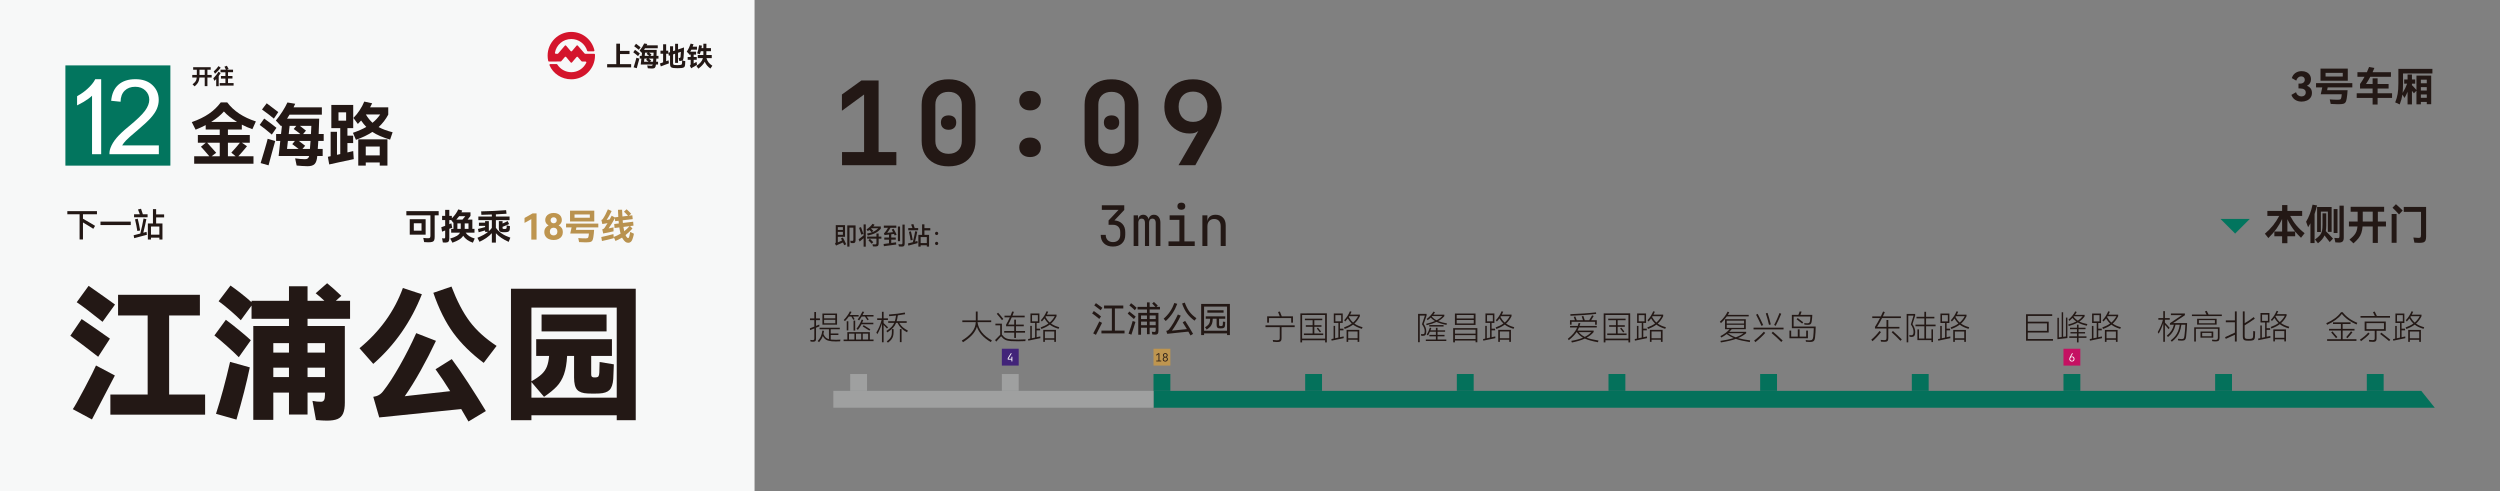 <?xml version="1.0" encoding="UTF-8"?>
<svg xmlns="http://www.w3.org/2000/svg" id="_行进中" data-name="行进中" viewBox="0 0 1120 220">
  <rect x="0" y="0" width="1120" height="220" fill="#808080" stroke="none"/>
  <defs>
    <style>
      .cls-1 {
        fill: #02755e;
      }

      .cls-2 {
        fill: #fff;
      }

      .cls-3 {
        fill: #f7f8f8;
      }

      .cls-4 {
        fill: #d4152c;
      }

      .cls-5 {
        fill: #231815;
      }

      .cls-6 {
        fill: #c51162;
      }

      .cls-7 {
        fill: #be954f;
      }

      .cls-8 {
        fill: #9fa0a0;
      }

      .cls-9 {
        fill: #b9924f;
      }

      .cls-10 {
        fill: #04715b;
      }

      .cls-11 {
        fill: #422479;
      }
    </style>
  </defs>
  <rect class="cls-3" y="0" width="338.037" height="220"/>
  <g>
    <path id="path510284" class="cls-4" d="M249.257,28.102l.005.002s0-.002-.005-.002M266.557,24.446c-.012-.193-.17-.349-.37-.353h-4.001c-.135,0-.256-.065-.325-.17l-2.985-3.459c-.072-.086-.177-.144-.291-.144-.112,0-.216.053-.291.137l-2.032,2.415h-.007c-.074.091-.179.146-.304.146-.119,0-.23-.056-.302-.146h-.005l-2.022-2.401h0c-.07-.084-.167-.135-.291-.135-.112,0-.216.053-.286.137l-2.985,3.485c-.049.07-.128.114-.211.135h-.862c-.209,0-.379-.17-.379-.374,0-.009.007-.079.007-.079.586-3.517,3.645-6.16,7.33-6.16,3.357,0,6.188,2.222,7.113,5.274,0,.005,0,.009.005.009.056.142.191.239.353.239h.007l2.506.005v-.002c.209-.002.374-.17.374-.377,0-.009-.002-.06-.005-.067-1.067-4.733-5.298-8.266-10.354-8.266-5.863,0-10.612,4.754-10.612,10.617,0,.821.086,1.578.263,2.348,0,.014.012.058.016.067-.002-.009,0-.005,0-.002.049.137.181.235.339.235h.009c-.005,0-.007.005-.007.005l3.057.002c-.007-.007-.007-.012-.007-.014l2.148-.009.002-.002s.007.002.009.002h.007c.112-.002.211-.056.279-.133.012-.009.016-.021.026-.033l1.592-1.85c.072-.079.167-.128.284-.128.112,0,.209.046.279.121l2.046,2.45h.005c.067.079.167.128.281.128s.214-.049.284-.13h.002l2.064-2.429c.07-.079.172-.128.279-.128.114,0,.216.056.284.133h.002l1.59,1.846c.005.012.016.023.023.037.072.077.167.128.281.133h-.007c.005,0,.009-.002.009-.002l.007.002,1.571.005h-.021v.002c.202.002.365.17.365.372,0,.053-.012.1-.03.146l.009-.023c-1.186,2.529-3.75,4.277-6.725,4.277-2.641,0-4.965-1.383-6.283-3.464-.063-.102-.172-.172-.302-.172h-.002l-2.848.002h-.007c-.2,0-.36.16-.36.36,0,.049.012.095.028.137.002.002.002.005.002.009,1.613,3.775,5.379,6.316,9.77,6.314,5.86,0,10.614-4.752,10.614-10.614.007-.128-.005-.458-.005-.465"/>
    <g>
      <path class="cls-5" d="M277.761,24.219v4.521h4.991v1.443h-10.751v-1.443h4.101v-9.176h1.66v3.235h4.269v1.419h-4.269Z"/>
      <path class="cls-5" d="M285.843,25.133c-.305-.265-.671-.569-1.101-.914-.429-.345-.775-.609-1.04-.794l.793-1.118c.994.714,1.716,1.259,2.165,1.636l-.818,1.19ZM283.871,30.16c.169-.545.403-1.327.704-2.345.3-1.019.478-1.664.535-1.937l1.335.385c-.16.561-.361,1.277-.601,2.147-.241.87-.433,1.586-.577,2.147l-1.395-.397ZM286.204,22.319c-.537-.457-1.235-.994-2.093-1.611l.83-1.095c.497.361,1.046.778,1.647,1.251l.397.301-.782,1.154ZM294.994,26.252h-.95l-.096,1.419h.866v1.238h-.962v.072c-.056.642-.208,1.091-.457,1.347-.248.257-.665.386-1.251.386-.69-.017-1.331-.057-1.924-.121l-.265-1.263c.657.097,1.239.144,1.744.144.216,0,.381-.046.493-.138.112-.093.192-.235.24-.428h-5.387l.289-2.657h-.733v-1.215h.866l.169-1.515-.132.156-.95-1.022c.409-.497.791-1.022,1.148-1.575.356-.554.655-1.091.896-1.611l1.371.229c-.072.185-.169.393-.289.625h4.991v1.299h-5.7c-.192.32-.341.558-.445.709h5.676c-.016.602-.048,1.504-.096,2.706h.89v1.215ZM288.681,26.252l-.156,1.419h2.057c-.409-.329-.786-.613-1.13-.854l.469-.565h-1.239ZM288.981,23.593l-.156,1.443h2.044c-.393-.328-.782-.625-1.167-.89l.457-.554h-1.179ZM292.565,27.671c.048-.465.085-.939.108-1.419h-2.068c.601.449.974.733,1.118.854l-.481.565h1.323ZM292.746,25.037l.072-1.443h-2.021l.265.205c.401.305.669.517.806.637l-.505.602h1.383Z"/>
      <path class="cls-5" d="M298.434,27.43l1.07-.409.169,1.359c-.169.056-.773.28-1.816.673-1.042.393-1.647.626-1.816.697l-.385-1.31c.096-.024.569-.192,1.419-.505v-3.872h-1.178v-1.371h1.178v-2.862h1.359v2.862h.939v1.371h-.939v3.367ZM307.008,27.394l-.048.914c-.008.088-.024.32-.048.697-.016.497-.15.856-.403,1.076-.253.221-.672.354-1.257.403-.561.048-1.135.071-1.72.071-.577,0-1.15-.023-1.72-.071-.577-.049-.994-.205-1.25-.47-.257-.265-.385-.713-.385-1.347v-3.849l-.541.181-.204-1.358.746-.253v-2.646h1.359v2.177l.914-.312v-2.995h1.311v2.55l2.67-.914c0,.746-.022,1.592-.066,2.537-.044.946-.094,1.668-.15,2.165-.04.32-.1.571-.18.752-.08.18-.197.315-.349.402l1.323.289ZM305.21,28.994c.116-.057.198-.141.247-.253.048-.112.08-.28.096-.505.024-.505.036-.866.036-1.083-.161.065-.397.108-.71.133-.192.008-.385.008-.577,0l-.276-1.359c.088.017.224.024.409.024.152,0,.257-.038.313-.114.056-.076.104-.231.144-.463.072-.649.116-1.363.132-2.141l-1.263.409v4.51h-1.311v-4.077l-.914.301v3.824c0,.24.018.419.054.535.036.116.104.202.204.259.1.056.259.096.475.12.401.048.802.072,1.203.072.416,0,.818-.024,1.203-.072.24-.024.419-.065.535-.12Z"/>
      <path class="cls-5" d="M312.035,27.707l.229,1.358c-.457.241-1.111.614-1.96,1.119-.345.224-.553.364-.625.421l-.649-1.179c.16-.104.266-.215.318-.331s.078-.267.078-.451v-1.852h-1.347v-1.263h1.347v-1.07h-.721v-.457c-.024.024-.043.048-.054.072-.012.024-.026.044-.042.06l-.938-1.011c.352-.505.677-1.068.974-1.69.296-.621.553-1.253.769-1.895l1.263.289c-.112.377-.233.737-.361,1.082h1.924v1.335h-2.49c-.144.289-.312.594-.505.914h2.598v1.299h-1.083v1.07h1.383v1.263h-1.383v1.659l1.275-.745ZM316.484,26.047c.225.745.545,1.387.962,1.924.416.537.978,1.03,1.684,1.48l-.866,1.263c-.609-.426-1.119-.889-1.527-1.39-.409-.501-.746-1.056-1.01-1.665-.553,1.074-1.507,2.104-2.862,3.09l-.878-1.202c.842-.577,1.493-1.135,1.954-1.672s.784-1.147.968-1.827h-2.309v-1.407h2.502v-1.708h-1.143c-.128.489-.273.946-.433,1.371l-1.215-.397c.393-1.059.69-2.277.89-3.656l1.25.192c-.032.329-.088.697-.169,1.106h.818l.012-1.96h1.359l-.012,1.96h2.057v1.383h-2.057l-.012,1.527v.181h2.417v1.407h-2.381Z"/>
    </g>
  </g>
  <g>
    <g id="g477088">
      <g id="g477064">
        <rect id="rect477056" class="cls-1" x="29.296" y="29.296" width="47.031" height="44.907"/>
        <g id="g477062">
          <path id="path477058" class="cls-2" d="M45.343,69.081h-4.109v-26.195c-.986.944-2.29,1.888-3.901,2.832-1.61.944-3.054,1.652-4.331,2.124v-3.97c2.304-1.083,4.303-2.388,6.025-3.928s2.943-3.026,3.651-4.47h2.651v33.607l.014-0Z"/>
          <path id="path477060" class="cls-2" d="M71.163,65.138v3.956h-22.127c-.028-.986.125-1.944.472-2.86.569-1.513,1.472-2.998,2.707-4.456,1.235-1.458,3.026-3.151,5.372-5.067,3.637-2.985,6.094-5.344,7.371-7.093,1.277-1.749,1.915-3.387,1.915-4.942,0-1.624-.583-2.998-1.749-4.123-1.166-1.125-2.679-1.68-4.553-1.68-1.985,0-3.568.597-4.747,1.777-1.18,1.18-1.791,2.832-1.805,4.928l-4.22-.43c.291-3.151,1.374-5.553,3.262-7.205s4.428-2.471,7.607-2.471c3.207,0,5.761.888,7.635,2.665,1.874,1.777,2.804,3.984,2.804,6.622,0,1.347-.278,2.651-.819,3.956-.541,1.291-1.458,2.651-2.735,4.081-1.277,1.43-3.387,3.401-6.344,5.886-2.471,2.068-4.053,3.47-4.747,4.22-.694.736-1.277,1.485-1.735,2.221h16.436l-0.0.014Z"/>
        </g>
      </g>
      <rect id="rect477086" class="cls-1" x="31.573" y="38.319" width="2.957" height="13.424"/>
    </g>
    <g>
      <path class="cls-5" d="M94.828,33.567v1.156h-1.905v3.858h-1.205v-3.858h-2.381c-.052.603-.15,1.118-.296,1.545s-.363.826-.651,1.195-.685.777-1.19,1.225l-.942-.884c.453-.363.808-.691,1.063-.986.256-.295.445-.604.569-.928.123-.324.207-.712.253-1.167h-2.012v-1.156h2.05v-2.313h-1.642v-1.147h7.861v1.147h-1.477v2.313h1.905ZM89.376,33.567h2.342v-2.313h-2.342v2.313Z"/>
      <path class="cls-5" d="M98.841,32.75c-.233.415-.518.852-.855,1.312v4.567h-1.127v-3.197c-.266.291-.537.554-.816.787l-.495-1.175c.382-.344.807-.803,1.273-1.38s.826-1.091,1.078-1.545l.943.632ZM98.879,30.35c-.266.369-.646.817-1.142,1.341-.495.525-.963.975-1.404,1.35l-.593-1.02c.35-.291.739-.678,1.167-1.161s.761-.899,1-1.248l.972.738ZM102.154,37.201h2.498v1.137h-6.219v-1.137h2.555v-2.002h-2.002v-1.156h2.002v-1.681h-2.196v-1.137h2.429c-.227-.506-.45-.959-.67-1.361l1.098-.408c.356.642.616,1.125.777,1.448l-.865.321h2.847v1.137h-2.254v1.681h1.992v1.156h-1.992v2.002Z"/>
    </g>
    <g>
      <path class="cls-5" d="M110.658,65.514c-1.527,1.853-2.82,3.35-3.878,4.489h6.78v3.359h-26.569v-3.359h6.78c-1.731-2.057-2.983-3.481-3.756-4.275l2.168-1.772h-3.543v-3.481h9.803v-2.443h-6.291v-1.984c-1.364.713-2.871,1.395-4.52,2.046l-1.71-3.39c3.033-1.059,5.593-2.307,7.681-3.741,2.086-1.435,3.853-3.131,5.298-5.085h2.901c2.871,3.848,7.146,6.688,12.827,8.521l-1.558,3.481c-1.527-.529-3.105-1.211-4.733-2.046v2.198h-6.23v2.443h9.803v3.481h-3.543l2.291,1.558ZM92.823,63.957l1.344,1.496,2.688,2.993-2.046,1.558h3.634v-6.047h-5.619ZM94.625,54.612h11.544c-2.464-1.507-4.418-3.064-5.864-4.673-1.364,1.588-3.257,3.146-5.68,4.673ZM102.107,63.957v6.047h3.451l-1.924-1.618c1.649-1.792,2.932-3.269,3.848-4.429h-5.375Z"/>
      <path class="cls-5" d="M121.775,60.292c-.774-.672-1.706-1.445-2.794-2.32-1.089-.875-1.97-1.547-2.642-2.016l2.016-2.841c2.524,1.812,4.356,3.197,5.497,4.153l-2.077,3.023ZM116.766,73.057c.428-1.384,1.023-3.369,1.787-5.955.764-2.585,1.216-4.225,1.359-4.917l3.39.978c-.408,1.426-.916,3.242-1.527,5.451s-1.1,4.026-1.466,5.451l-3.543-1.008ZM122.691,53.146c-1.364-1.161-3.136-2.524-5.314-4.093l2.107-2.779c1.262.917,2.657,1.976,4.184,3.177l1.008.763-1.985,2.933ZM145.015,63.132h-2.413l-.244,3.603h2.199v3.146h-2.443v.184c-.143,1.629-.53,2.769-1.161,3.42-.631.651-1.69.978-3.176.978-1.751-.041-3.38-.143-4.886-.306l-.672-3.207c1.669.245,3.146.367,4.428.367.55,0,.967-.117,1.252-.352.285-.233.489-.596.611-1.084h-13.682l.733-6.749h-1.863v-3.085h2.199l.428-3.848-.336.397-2.413-2.596c1.038-1.262,2.01-2.596,2.917-4,.906-1.405,1.665-2.769,2.275-4.093l3.482.58c-.184.469-.428.998-.733,1.588h12.674v3.299h-14.476c-.488.815-.865,1.415-1.13,1.802h14.415c-.041,1.527-.122,3.817-.244,6.871h2.26v3.085ZM128.982,63.132l-.397,3.603h5.222c-1.038-.835-1.996-1.558-2.871-2.168l1.191-1.435h-3.146ZM129.746,56.383l-.397,3.664h5.191c-.998-.834-1.985-1.588-2.962-2.26l1.16-1.404h-2.993ZM138.846,66.736c.122-1.181.214-2.382.275-3.603h-5.253c1.527,1.141,2.474,1.862,2.84,2.168l-1.222,1.435h3.359ZM139.304,60.047l.184-3.664h-5.131l.672.519c1.018.774,1.7,1.313,2.046,1.619l-1.283,1.526h3.512Z"/>
      <path class="cls-5" d="M155.643,68.293l2.596-.611.245,3.603c-.469.082-2.617.54-6.444,1.375l-4.55,1.008-.611-3.421,1.252-.274v-10.934h2.84v10.322l1.466-.336v-11.636h-4.001v-10.383h9.803v10.383h-2.596v3.391h2.565v3.298h-2.565v4.215ZM155.063,50.337h-3.42v3.726h3.42v-3.726ZM175.891,59.254l-1.13,3.299c-3.298-.978-5.945-2.128-7.94-3.451-2.057,1.364-4.51,2.545-7.36,3.542l-1.344-3.146c2.362-.814,4.357-1.69,5.986-2.626-.815-.835-1.588-1.791-2.321-2.871-.306.347-.794.856-1.466,1.527l-1.985-2.688c1.018-1.018,1.949-2.168,2.794-3.451.845-1.282,1.532-2.575,2.062-3.878l3.542.763c-.204.428-.509,1.028-.916,1.802h8.123v3.269c-1.12,2.117-2.555,3.981-4.306,5.588,1.69.917,3.776,1.69,6.26,2.321ZM163.858,74.187h-3.359v-11.758h13.071v11.758h-3.451v-1.404h-6.26v1.404ZM170.119,69.606v-3.97h-6.26v3.97h6.26ZM166.882,55.008c1.323-1.059,2.474-2.3,3.451-3.726h-6.413v.03c.895,1.486,1.883,2.719,2.962,3.695Z"/>
    </g>
  </g>
  <g>
    <path class="cls-5" d="M43.441,95.996h-6.27v1.995c2.76,1.57,4.57,2.635,5.43,3.195l-.81,1.319c-.87-.59-2.41-1.539-4.62-2.85v7.635h-1.515v-11.295h-5.49v-1.395h13.275v1.395Z"/>
    <path class="cls-5" d="M45.017,99.281h13.56v1.545h-13.56v-1.545Z"/>
    <path class="cls-5" d="M65.642,103.871l.18,1.305c-.25.06-1.2.315-2.85.766-1.54.43-2.49.685-2.85.765l-.255-1.305,3-.78c.25-.99.518-2.147.803-3.473.285-1.324.497-2.407.637-3.247l1.275.285c-.14.71-.34,1.645-.6,2.805-.26,1.16-.52,2.25-.78,3.269l1.44-.39ZM63.181,93.521c.23.649.505,1.475.825,2.475h2.115v1.35h-6.06v-1.35h2.58c-.19-.56-.465-1.28-.825-2.16l1.365-.315ZM61.696,97.991c.2.76.405,1.647.615,2.662.21,1.016.365,1.883.465,2.603l-1.26.226c-.081-.67-.225-1.516-.435-2.535-.21-1.02-.41-1.91-.6-2.67l1.215-.285ZM73.531,96.041v1.351h-3.585v2.729h2.835v7.2h-1.38v-.84h-3.765v.825h-1.395v-7.186h2.28v-6.435h1.425v2.354h3.585ZM67.636,105.146h3.765v-3.66h-3.765v3.66Z"/>
  </g>
  <g>
    <path class="cls-5" d="M43.986,159.838c-5.07-3.942-9.23-7.085-12.48-9.425l5.07-7.475,3.64,2.47c1.256.867,2.665,1.843,4.225,2.925,1.56,1.084,3.163,2.21,4.81,3.38l-5.265,8.125ZM51.461,168.224c-.304.519-1.842,3.467-4.615,8.84l-5.655,10.854-8.58-4.614c.736-.997,2.502-4.138,5.297-9.426,2.795-5.286,4.495-8.666,5.103-10.14l8.45,4.485ZM45.937,144.173c-5.59-4.462-9.447-7.387-11.57-8.774l5.33-7.345c5.287,3.684,9.23,6.479,11.83,8.385l-5.59,7.734ZM75.772,141.314v35.425h16.12v9.035h-42.445v-9.035h16.705v-35.425h-13.26v-9.23h36.66v9.23h-13.78Z"/>
    <path class="cls-5" d="M101.186,143.264c1.646,1.213,3.596,2.741,5.85,4.582,2.252,1.843,4.03,3.37,5.33,4.583l-5.395,7.604c-1.213-1.256-2.947-2.893-5.2-4.907-2.254-2.016-4.16-3.629-5.72-4.843l5.135-7.019ZM96.767,185.384c2.21-6.847,4.311-14.604,6.305-23.27l8.84,2.47c-1.43,6.891-3.424,14.69-5.981,23.4l-9.165-2.6ZM156.826,142.809h-19.045v3.25h16.705v34.319c0,2.08-.26,3.705-.78,4.875s-1.355,1.993-2.502,2.471c-1.149.476-2.741.715-4.778.715-1.083,0-2.708-.088-4.875-.26l-1.56-8.58c1.256.26,2.513.39,3.77.39.65,0,1.115-.237,1.397-.715.282-.477.423-1.235.423-2.275v-1.105h-7.8v9.815h-8.32v-9.815h-7.02v12.22h-8.97v-42.055h15.99v-3.25h-16.77v-5.915l-4.81,6.564c-1.257-1.256-2.85-2.719-4.777-4.387-1.929-1.668-3.651-3.044-5.168-4.128l5.33-7.021c1.256.868,2.827,2.038,4.712,3.511,1.885,1.474,3.455,2.795,4.712,3.965v-.65h16.77v-6.5h8.32v6.5h7.54c-1.083-1.04-2.384-2.166-3.9-3.38l5.135-4.484c1.517,1.213,3.64,3.099,6.37,5.654l-2.47,2.21h6.37v8.06ZM129.461,157.954v-4.225h-7.02v4.225h7.02ZM122.441,164.713v4.226h7.02v-4.226h-7.02ZM145.582,157.954v-4.225h-7.8v4.225h7.8ZM137.781,164.713v4.226h7.8v-4.226h-7.8Z"/>
    <path class="cls-5" d="M189.001,131.824c-4.897,12.394-12.155,22.794-21.775,31.2l-6.175-7.021c9.187-7.582,15.665-16.574,19.435-26.975l8.515,2.795ZM202.392,160.879c2.166,2.904,4.68,6.556,7.54,10.953,2.86,4.398,5.438,8.505,7.735,12.317l-7.8,4.68c-.78-1.43-1.863-3.294-3.25-5.59l-13.845,1.43c-3.12.347-7.757.823-13.91,1.431l-8.97.91-2.665-9.23c.953-.13,1.809-.411,2.567-.845.758-.433,1.462-1.105,2.112-2.016,2.08-2.643,4.474-6.348,7.183-11.114,2.708-4.767,5.168-9.62,7.377-14.56l8.84,3.445c-2.167,4.594-4.463,9.058-6.89,13.39-2.427,4.334-4.789,8.148-7.085,11.44.953-.087,1.646-.173,2.08-.26l18.265-2.016c-2.037-3.293-4.225-6.564-6.565-9.815l7.28-4.551ZM216.691,162.569c-5.547-4.16-10.065-8.612-13.553-13.357-3.488-4.745-6.49-10.758-9.002-18.038l8.125-2.795c2.47,6.458,5.189,11.668,8.158,15.633,2.968,3.965,6.987,7.616,12.058,10.952l-5.785,7.606Z"/>
    <path class="cls-5" d="M228.912,188.244v-58.89h55.9v58.89h-8.515v-2.21h-38.22v2.21h-9.165ZM238.076,178.168h38.22v-40.364h-38.22v33.02c1.993-1.126,3.521-2.188,4.582-3.185,1.062-.997,1.841-2.123,2.34-3.38.498-1.257.834-2.86,1.007-4.811h-5.785v-7.475h33.93v7.475h-9.295v8.19c0,.519.086.877.26,1.072.173.195.455.315.845.357h1.105c.52-.043.877-.217,1.072-.52.195-.302.314-.845.358-1.625l.13-4.744,6.37,1.04-.065,1.819-.195,4.745c-.174,2.34-.737,3.987-1.69,4.94-.954.953-2.492,1.474-4.615,1.56l-2.535.065-2.6-.065c-2.21-.086-3.781-.639-4.712-1.657-.933-1.018-1.397-2.849-1.397-5.492v-9.685h-3.12c-.174,3.338-.64,6.077-1.397,8.223-.759,2.144-1.831,3.955-3.218,5.428-1.387,1.474-3.293,3.033-5.72,4.68l-5.655-6.63v7.019ZM271.747,148.463h-29.12v-7.54h29.12v7.54Z"/>
  </g>
  <g>
    <path class="cls-5" d="M196.524,94.601v1.856h-1.792v9.632c0,.704-.08,1.227-.24,1.567-.16.342-.443.576-.848.704s-1.019.192-1.84.192c-.608,0-1.206-.032-1.792-.096l-.384-1.872c.757.096,1.488.144,2.192.144.405,0,.674-.08.808-.24.133-.159.2-.474.2-.943v-9.088h-10.784v-1.856h14.48ZM183.564,98.201h7.12v6.944h-7.12v-6.944ZM185.388,103.353h3.456v-3.344h-3.456v3.344Z"/>
    <path class="cls-5" d="M208.636,104.25c.373.575.901,1.088,1.584,1.536.683.447,1.498.805,2.448,1.071l-.816,1.872c-1.962-.661-3.413-1.701-4.352-3.12-.395.662-.976,1.232-1.744,1.712-.768.48-1.792.949-3.072,1.408l-.992-1.855c1.258-.374,2.234-.766,2.928-1.177.693-.41,1.179-.893,1.456-1.447h-3.952v-1.712h1.024v-2.897l-.128.128-.88-1.184h-.848v1.855l.912-.399.4,1.983c-.363.128-.8.294-1.312.496v4.288c0,.704-.136,1.192-.408,1.464-.272.273-.744.408-1.416.408-.384,0-.742-.021-1.072-.065l-.352-1.888c.256.065.544.096.864.096.213,0,.354-.048.424-.144s.104-.273.104-.528v-2.896l-1.392.528-.336-2c.362-.118.939-.32,1.728-.608v-2.592h-1.376v-1.889h1.376v-2.672h1.856v2.672h1.136v1.12c1.312-1.312,2.267-2.644,2.864-4l1.792.496c-.128.342-.246.613-.352.816h4.048v1.616l-1.28,1.632h2.112v4.16h.96v1.712h-3.936ZM208.46,96.857h-2.752c-.384.513-.811,1.019-1.28,1.52h2.752l1.28-1.52ZM206.412,100.073h-1.504v2.465h1.504v-2.465ZM208.188,102.538h1.696v-2.465h-1.696v2.465Z"/>
    <path class="cls-5" d="M222.156,102.073c.736,1.014,1.619,1.867,2.648,2.561s2.307,1.307,3.832,1.84l-.752,1.888c-1.248-.565-2.341-1.162-3.28-1.792-.939-.629-1.755-1.328-2.448-2.096v4.208h-1.808v-4.224c-.693.757-1.48,1.445-2.36,2.063-.88.619-1.939,1.222-3.176,1.809l-.928-1.792c1.12-.48,2.056-.929,2.808-1.345s1.416-.858,1.992-1.328h-1.36v-.64l-2.88.832-.32-1.488c.31-.064.768-.176,1.377-.336.608-.16,1.216-.325,1.824-.496v-.56h-2.768v-1.408h2.768v-.688h1.68v4.496c.512-.459.96-.955,1.344-1.488v-3.456h-6.048v-1.632h6.048v-.896c-1.706.075-3.274.123-4.704.144l-.08-1.553c1.568-.021,3.437-.085,5.608-.191,2.17-.106,4.024-.225,5.56-.352l.192,1.601c-.95.074-2.539.171-4.768.288v.96h6.128v1.632h-6.128v3.439ZM223.484,99.082h1.664v1.04c.906-.374,1.664-.736,2.272-1.089l.656,1.328c-.747.374-1.723.79-2.928,1.248v.528c0,.16.034.27.104.328.069.059.194.094.376.103l.32.017c.384,0,.643-.035.776-.104s.216-.237.248-.504c.021-.32.032-.645.032-.976l1.456.304-.048,1.168c-.021.395-.102.701-.24.92-.139.219-.347.374-.624.464-.277.091-.662.147-1.152.168l-.592.017-.608-.017c-.608-.021-1.045-.16-1.312-.416s-.4-.677-.4-1.264v-3.264Z"/>
    <path class="cls-7" d="M234.988,99.865v-2.224l3.584-2.032h1.808v11.729h-2.352v-9.168l-3.04,1.695Z"/>
    <path class="cls-7" d="M251.652,102.162c.336.506.504,1.111.504,1.815,0,.693-.168,1.31-.504,1.848-.336.539-.816.958-1.44,1.257-.624.298-1.347.447-2.168.447-.843,0-1.581-.149-2.216-.447-.635-.299-1.123-.718-1.464-1.257-.341-.538-.512-1.154-.512-1.848,0-.704.171-1.31.512-1.815.341-.507.81-.899,1.408-1.177-.48-.256-.854-.589-1.12-1-.267-.41-.4-.882-.4-1.416,0-.576.149-1.106.448-1.592s.736-.869,1.312-1.152c.576-.282,1.253-.424,2.032-.424.778,0,1.442.142,1.992.424.549.283.965.662,1.248,1.137s.424,1.011.424,1.607c0,.534-.128,1.006-.384,1.416-.256.411-.608.739-1.056.984.587.288,1.048.685,1.384,1.192ZM249.244,105.009c.31-.304.464-.718.464-1.24,0-.533-.152-.96-.456-1.28-.304-.319-.707-.479-1.208-.479-.523,0-.939.16-1.248.479-.31.32-.464.747-.464,1.28,0,.522.157.936.472,1.24s.728.456,1.24.456c.49,0,.89-.152,1.2-.456ZM247.044,97.721c-.251.256-.376.576-.376.96s.125.704.376.96c.251.256.584.384,1,.384.405,0,.736-.128.992-.384.256-.256.384-.576.384-.96,0-.373-.128-.69-.384-.952-.256-.261-.586-.392-.992-.392-.416,0-.75.128-1,.384Z"/>
    <path class="cls-9" d="M268.044,101.865h-9.808l-.224,1.12h8.144c-.054,1.12-.166,2.208-.336,3.265-.106.661-.248,1.148-.424,1.464-.176.315-.443.53-.8.647-.358.117-.899.182-1.624.192l-.752.016c-.768,0-1.696-.037-2.784-.111l-.384-1.809c1.109.097,2.213.144,3.312.144.331,0,.582-.029.752-.088.17-.059.298-.16.384-.305.085-.144.154-.37.208-.68.064-.362.106-.731.128-1.105h-8.368l.608-2.752h-2.48v-1.695h14.448v1.695ZM255.372,94.393h10.864v4.832h-10.864v-4.832ZM257.388,97.546h6.848v-1.473h-6.848v1.473Z"/>
    <path class="cls-9" d="M269.372,106.185c1.664-.352,3.477-.789,5.44-1.312l.176,1.823c-1.845.502-3.616.929-5.312,1.28l-.304-1.792ZM283.996,104.713c-.107.64-.272,1.296-.496,1.968-.203.746-.475,1.282-.816,1.608-.342.325-.752.487-1.232.487-.459,0-.88-.139-1.264-.416s-.806-.773-1.264-1.487l-.24-.433c-.981.608-1.968,1.109-2.96,1.504l-.784-1.792c1.109-.416,2.139-.906,3.088-1.472-.224-.768-.416-1.701-.576-2.8l-2.128.272-.16-1.792,2.08-.256-.128-1.2-1.536.177-.096-1.328c-.864,1.589-1.808,3.114-2.832,4.576l2.192-.48.016,1.792c-.341.065-.597.117-.768.16-1.173.224-2.154.427-2.944.607l-.448.097c-.182.032-.336.069-.464.111l-.432-1.855c.298-.096.514-.186.648-.273.133-.085.264-.218.392-.399.362-.533.805-1.237,1.328-2.112-.448.096-.917.176-1.408.24l-.928.144-.416-1.808c.299-.117.501-.256.608-.416.79-1.131,1.558-2.581,2.304-4.352l1.68.768c-.747,1.547-1.499,2.88-2.256,4,.363-.065.821-.154,1.376-.273.213-.362.512-.911.896-1.647l1.424.8v-.064l1.536-.177-.144-3.2,1.84-.031.16,3.023,2.512-.288c-.608-.682-1.216-1.301-1.824-1.855l1.168-1.072c.309.256.656.571,1.04.944.384.373.725.731,1.024,1.072l-1.024.863,1.536-.176.176,1.712-4.496.512.096,1.2,4.592-.56.16,1.76-1.52.192,1.056,1.103c-.971,1.099-2.005,2.08-3.104,2.944.16.33.267.533.32.607.288.47.576.704.864.704.117,0,.216-.066.296-.2.08-.133.168-.392.264-.775.149-.65.267-1.232.352-1.744l1.664.784ZM279.276,101.657c.117.726.246,1.366.384,1.921.778-.598,1.573-1.35,2.384-2.257l-2.768.336Z"/>
  </g>
  <polygon class="cls-10" points="1090.768 182.654 516.772 182.654 516.772 175.105 1084.728 175.105 1090.768 182.654"/>
  <rect class="cls-8" x="380.883" y="167.555" width="7.549" height="7.549"/>
  <rect class="cls-8" x="448.827" y="167.555" width="7.549" height="7.549"/>
  <rect class="cls-10" x="516.772" y="167.555" width="7.549" height="7.549"/>
  <rect class="cls-10" x="584.717" y="167.555" width="7.549" height="7.549"/>
  <rect class="cls-10" x="652.661" y="167.555" width="7.549" height="7.549"/>
  <rect class="cls-10" x="720.606" y="167.555" width="7.549" height="7.549"/>
  <rect class="cls-10" x="788.551" y="167.555" width="7.549" height="7.549"/>
  <rect class="cls-10" x="856.495" y="167.555" width="7.549" height="7.549"/>
  <rect class="cls-10" x="924.44" y="167.555" width="7.549" height="7.549"/>
  <rect class="cls-10" x="992.384" y="167.555" width="7.549" height="7.549"/>
  <rect class="cls-10" x="1060.328" y="167.555" width="7.549" height="7.549"/>
  <rect class="cls-8" x="373.333" y="175.105" width="143.439" height="7.549"/>
  <g>
    <path class="cls-5" d="M367.108,146.197c-.51.22-1.02.43-1.53.63v4.95c0,.489-.098.832-.292,1.027s-.553.293-1.072.293c-.32,0-.67-.025-1.05-.075l-.165-.75c.58.069.945.104,1.095.104.27,0,.458-.062.562-.188s.157-.337.157-.638v-4.409l-1.875.75-.12-.795,1.995-.78v-2.91h-1.935v-.75h1.935v-2.865h.765v2.865h1.755v.75h-1.755v2.595c.4-.159.88-.359,1.44-.6l.09.795ZM374.593,152.227c.56,0,1.2-.025,1.92-.075l-.135.75c-.51.05-1.13.075-1.86.075s-1.35-.025-1.86-.075c-1.03-.09-1.85-.306-2.46-.645-.61-.34-1.135-.915-1.575-1.725-.18.5-.402.965-.667,1.395-.265.431-.598.88-.998,1.351l-.645-.465c.63-.69,1.103-1.378,1.417-2.062.315-.685.542-1.562.683-2.633l.75.105c-.07.51-.16.98-.27,1.409.3.681.643,1.2,1.028,1.56.385.359.867.615,1.447.765v-4.455h-4.2v-.675h9.06v.675h-4.065v1.891h3.435v.675h-3.435v2.04l.495.045c.72.05,1.365.075,1.935.075ZM368.443,140.452h6.555v4.995h-6.555v-4.995ZM374.218,142.612v-1.5h-5.025v1.5h5.025ZM369.193,143.256v1.56h5.025v-1.56h-5.025Z"/>
    <path class="cls-5" d="M389.683,148.807v3.3h1.665v.705h-13.41v-.705h1.665v-3.3h10.08ZM380.263,141.817c-.55.78-1.125,1.465-1.725,2.055l-.555-.495c.55-.56,1.077-1.192,1.583-1.897.504-.705.897-1.362,1.177-1.973l.75.21c-.18.4-.435.865-.765,1.395h3.93v.705h-2.505c.23.32.475.705.735,1.155l-.615.315c-.36-.66-.65-1.149-.87-1.47h-1.14ZM380.053,143.917v4.095h-.72v-4.095h.72ZM382.783,149.497h-2.43v2.61h2.43v-2.61ZM383.128,148.117h-.735v-4.485h.735v4.485ZM383.488,152.107h2.325v-2.61h-2.325v2.61ZM391.258,144.577v.705h-5.31c-.51.981-1.05,1.815-1.62,2.505l-.63-.495c.49-.58.945-1.242,1.365-1.987.42-.745.745-1.463.975-2.152l.69.225c-.08.261-.23.66-.45,1.2h4.98ZM384.253,143.136c.81-1.069,1.515-2.26,2.115-3.569l.765.165c-.25.54-.48,1-.69,1.38h4.89v.705h-3.06c.36.45.669.885.93,1.305l-.585.36c-.32-.53-.69-1.085-1.11-1.665h-1.47c-.36.62-.74,1.19-1.14,1.71l-.645-.391ZM389.503,148.131c-.44-.3-1.445-.93-3.015-1.89l.42-.57c1.35.801,2.35,1.426,3,1.875l-.405.585ZM386.518,152.107h2.415v-2.61h-2.415v2.61Z"/>
    <path class="cls-5" d="M397.348,147.171c-.56-.63-1.055-1.159-1.485-1.59v7.74h-.75v-8.46c-.26.87-.568,1.725-.922,2.564-.355.841-.743,1.601-1.163,2.28l-.42-.75c.49-.769.942-1.652,1.357-2.647.415-.995.742-1.973.982-2.933h-1.965v-.75h2.13v-2.939h.75v2.939h1.935v.75h-1.935v1.365c.69.62,1.36,1.26,2.01,1.92l-.525.51ZM402.853,144.652c.43.75.942,1.388,1.538,1.912.595.525,1.373,1.038,2.333,1.538l-.375.75c-1.03-.52-1.875-1.112-2.535-1.778-.66-.664-1.235-1.472-1.725-2.422h-.645c-.33.84-.793,1.58-1.388,2.22-.595.641-1.438,1.325-2.527,2.055l-.42-.659c.97-.641,1.72-1.228,2.25-1.763.53-.535.945-1.152,1.245-1.853h-2.685v-.75h2.97c.2-.63.38-1.475.54-2.535-.95.12-1.98.215-3.09.285l-.075-.75c1.13-.07,2.36-.188,3.69-.352s2.47-.343,3.42-.532l.105.75c-.88.16-1.96.33-3.24.51-.16,1.08-.34,1.955-.54,2.625h4.5v.75h-3.345ZM399.568,147.426h.75v1.306c0,.71-.073,1.327-.218,1.853-.145.524-.4,1.022-.765,1.492-.365.47-.878.95-1.538,1.44l-.54-.585c.63-.471,1.11-.908,1.44-1.312.33-.405.557-.83.683-1.275.125-.445.188-.987.188-1.628v-1.29ZM403.903,153.277h-.765v-5.851h.765v5.851Z"/>
  </g>
  <g>
    <path class="cls-5" d="M439.913,148.919c1.05,1.315,2.535,2.518,4.455,3.607l-.495.734c-3.31-1.959-5.385-4.265-6.225-6.914-.39,1.34-1.105,2.572-2.145,3.697s-2.405,2.217-4.095,3.277l-.51-.75c1.97-1.18,3.482-2.435,4.538-3.765,1.055-1.33,1.627-2.825,1.717-4.485h-6.03v-.795h6.045v-3.945h.825v3.945h6.075v.795h-6.09c0,.1-.005.175-.015.225.25,1.601.9,3.058,1.95,4.373Z"/>
    <path class="cls-5" d="M456.172,152.136c1.16,0,2.26-.034,3.3-.104l-.12.78c-1.11.06-2.19.09-3.24.09-1.04,0-2.095-.03-3.165-.09-1.07-.07-1.928-.261-2.573-.57s-1.272-.845-1.882-1.605l-2.175,2.415-.525-.704,2.295-2.356v-4.231h-2.145v-.765h2.91v4.905c.56.75,1.143,1.277,1.748,1.582.605.306,1.417.488,2.438.548.99.07,2.035.104,3.135.104ZM448.897,143.437c-.3-.4-.695-.897-1.185-1.493-.49-.595-.875-1.042-1.155-1.342l.585-.511c.28.31.665.756,1.155,1.335.49.58.885,1.07,1.185,1.471l-.585.54ZM454.373,151.402v-2.356h-4.5v-.75h4.5v-2.13h-3.645v-.734c.53-.86,1.09-1.95,1.68-3.271h-2.385v-.75h2.715c.24-.58.48-1.2.72-1.86l.78.136c-.15.449-.365,1.024-.644,1.725h5.46v.75h-5.79c-.58,1.33-1.12,2.42-1.62,3.271h2.73v-2.221h.78v2.221h3.495v.734h-3.495v2.13h4.065v.75h-4.065v2.356h-.78Z"/>
    <path class="cls-5" d="M464.408,151.072l1.635-.36.06.78-1.95.405c-1.22.27-2.375.51-3.465.72l-.12-.72c.44-.101.77-.17.99-.21v-5.686h.69v5.535l1.47-.315v-6.54h-2.07v-4.245h4.005v4.245h-1.245v2.564h1.575v.735h-1.575v3.09ZM464.962,141.171h-2.61v2.79h2.61v-2.79ZM474.533,146.587l-.285.735c-.84-.25-1.58-.527-2.22-.833-.64-.305-1.22-.657-1.74-1.057-.97.739-2.22,1.39-3.75,1.949l-.33-.69c1.39-.49,2.555-1.075,3.495-1.755-.65-.61-1.245-1.37-1.785-2.28-.36.5-.745.96-1.155,1.38l-.465-.57c.53-.55,1.022-1.185,1.478-1.904.455-.721.823-1.426,1.103-2.115l.72.21c-.17.42-.375.85-.615,1.29h4.35v.72c-.66,1.341-1.48,2.436-2.46,3.285.94.69,2.16,1.235,3.66,1.635ZM468.112,153.142h-.735v-5.356h5.685v5.356h-.75v-.931h-4.2v.931ZM472.312,151.537v-3.03h-4.2v3.03h4.2ZM470.288,144.487c.89-.76,1.645-1.705,2.265-2.835h-3.975l-.225.359c.58,1.03,1.225,1.855,1.935,2.476Z"/>
  </g>
  <g>
    <path class="cls-5" d="M492.482,142.891c-.373-.33-.886-.746-1.536-1.248-.651-.501-1.206-.912-1.664-1.231l.736-1.072c.469.31,1.029.707,1.68,1.192.651.485,1.168.894,1.552,1.224l-.768,1.136ZM493.714,144.651l-.416.816c-1.504,2.934-2.277,4.448-2.32,4.544l-1.216-.656c.171-.288.632-1.165,1.384-2.632.752-1.466,1.203-2.376,1.352-2.728l1.216.655ZM493.09,138.988c-1.355-1.078-2.31-1.803-2.864-2.177l.752-1.008c1.248.864,2.213,1.562,2.896,2.096l-.784,1.089ZM499.475,138.204v9.903h4.32v1.265h-10.352v-1.265h4.672v-9.903h-3.504v-1.312h8.624v1.312h-3.76Z"/>
    <path class="cls-5" d="M505.938,139.547c.917.683,1.872,1.451,2.864,2.304l-.8,1.072c-.917-.843-1.851-1.648-2.8-2.416l.736-.96ZM505.586,149.467c.875-2.368,1.493-4.256,1.856-5.664l1.232.416c-.48,1.675-1.083,3.579-1.808,5.712l-1.28-.464ZM506.722,135.835c.331.214.747.53,1.248.952.501.421.912.786,1.232,1.096l-.784,1.088c-1.078-1.023-1.899-1.733-2.464-2.128l.768-1.008ZM519.667,138.635h-4.624v1.536h3.936v8.032c0,.618-.096,1.053-.288,1.304s-.523.387-.992.408c-.405.011-.891-.011-1.456-.065l-.24-1.231c.384.064.773.096,1.168.096.224,0,.376-.074.456-.224s.12-.405.12-.769v-.895h-2.704v2.88h-1.2v-2.88h-2.656v3.12h-1.248v-9.776h3.904v-1.536h-4.224v-1.152h4.224v-2.016h1.2v2.016h2.576c-.544-.597-1.024-1.098-1.44-1.504l.784-.72c.544.47,1.12,1.019,1.728,1.648l-.592.575h1.568v1.152ZM513.842,142.956v-1.616h-2.656v1.616h2.656ZM511.187,144.076v1.615h2.656v-1.615h-2.656ZM517.747,142.956v-1.616h-2.704v1.616h2.704ZM515.043,144.076v1.615h2.704v-1.615h-2.704Z"/>
    <path class="cls-5" d="M527.41,136.124c-.565,1.525-1.272,2.926-2.12,4.2-.848,1.274-1.864,2.439-3.048,3.496l-.928-1.04c1.152-1.003,2.117-2.083,2.896-3.24.778-1.157,1.413-2.43,1.904-3.816l1.296.4ZM530.946,143.755c.544.821,1.157,1.792,1.84,2.912.682,1.12,1.253,2.091,1.712,2.912l-1.168.704c-.182-.363-.496-.934-.944-1.712l-.64.064c-.768.075-1.734.171-2.896.288-1.163.117-2.518.262-4.064.432l-1.872.192-.416-1.312c.32-.064.557-.136.712-.216.154-.08.296-.194.424-.344.661-.789,1.36-1.806,2.096-3.048s1.386-2.488,1.952-3.736l1.296.513c-.544,1.162-1.179,2.359-1.904,3.592-.725,1.231-1.408,2.274-2.048,3.128,1.12-.106,2.237-.219,3.352-.336,1.114-.117,2.232-.234,3.352-.352-.79-1.322-1.419-2.325-1.888-3.008l1.104-.672ZM530.77,135.563c.618,1.675,1.32,3.035,2.104,4.08.784,1.046,1.826,2.017,3.128,2.912l-.848,1.105c-1.376-1.003-2.494-2.086-3.352-3.248-.858-1.163-1.603-2.635-2.232-4.416l1.2-.433Z"/>
    <path class="cls-5" d="M538.114,150.107v-13.951h12.88v13.951h-1.28v-.752h-10.288v.752h-1.312ZM539.426,137.372v10.8h10.288v-10.8h-10.288ZM548.915,142.796h-2.784v2.528c0,.267.032.45.096.552s.192.163.384.184c.075.011.186.017.336.017.139,0,.245-.006.32-.017.181-.021.317-.09.408-.208.09-.117.141-.336.152-.655.032-.32.048-.693.048-1.12l1.024.144-.016.352-.048,1.04c-.021.512-.134.88-.336,1.103-.203.224-.534.352-.992.384-.149.011-.373.017-.672.017-.299,0-.523-.006-.672-.017-.384-.021-.667-.151-.848-.392-.182-.24-.272-.632-.272-1.176v-2.736h-1.728c-.021.875-.128,1.592-.32,2.152-.192.56-.472,1.04-.84,1.44-.368.4-.888.819-1.56,1.256l-.752-1.04c.608-.352,1.072-.69,1.392-1.016s.549-.701.688-1.128.219-.981.24-1.664h-2v-1.072h8.752v1.072ZM540.898,138.988h7.264v1.088h-7.264v-1.088Z"/>
  </g>
  <g>
    <path class="cls-5" d="M580.017,145.761v.796h-5.88v4.875c0,.489-.06.862-.181,1.117-.119.255-.324.433-.614.532s-.726.15-1.306.15c-.51,0-1.07-.04-1.68-.12l-.15-.81c.76.101,1.34.15,1.74.15.41,0,.707-.027.893-.082.185-.056.312-.168.383-.338.069-.17.104-.44.104-.81v-4.665h-6.39v-.796h13.08ZM568.496,142.492v2.055h-.81v-2.835h5.655c-.221-.59-.48-1.239-.78-1.95l.825-.194.3.765c.08.19.167.408.263.652.095.245.192.488.292.728h5.01v2.835h-.795v-2.055h-9.96Z"/>
    <path class="cls-5" d="M582.566,153.381v-12.989l11.865-.016v13.021h-.78v-.96h-10.305v.944h-.78ZM583.347,141.112v10.575h10.305v-10.575h-10.305ZM588.821,146.392v3h3.99v.72h-8.67v-.72h3.915v-3h-3.045v-.69h3.045v-2.25h-3.465v-.69h7.784v.69h-3.555v2.25h3.195v.69h-3.195ZM591.312,148.926c-.49-.69-.95-1.274-1.38-1.755l.495-.39c.579.67,1.045,1.25,1.395,1.74l-.51.404Z"/>
    <path class="cls-5" d="M600.297,151.072l1.635-.36.06.78-1.95.405c-1.22.27-2.375.51-3.465.72l-.12-.72c.44-.101.77-.17.99-.21v-5.686h.69v5.535l1.47-.315v-6.54h-2.07v-4.245h4.005v4.245h-1.244v2.564h1.574v.735h-1.574v3.09ZM600.852,141.171h-2.61v2.79h2.61v-2.79ZM610.422,146.587l-.285.735c-.84-.25-1.58-.527-2.221-.833-.64-.305-1.22-.657-1.739-1.057-.971.739-2.221,1.39-3.75,1.949l-.33-.69c1.39-.49,2.555-1.075,3.495-1.755-.65-.61-1.245-1.37-1.785-2.28-.36.5-.745.96-1.155,1.38l-.465-.57c.53-.55,1.022-1.185,1.478-1.904.455-.721.822-1.426,1.103-2.115l.72.21c-.17.42-.375.85-.615,1.29h4.351v.72c-.66,1.341-1.48,2.436-2.46,3.285.94.69,2.16,1.235,3.66,1.635ZM604.001,153.142h-.734v-5.356h5.685v5.356h-.75v-.931h-4.2v.931ZM608.201,151.537v-3.03h-4.2v3.03h4.2ZM606.177,144.487c.89-.76,1.645-1.705,2.265-2.835h-3.975l-.226.359c.58,1.03,1.225,1.855,1.935,2.476Z"/>
  </g>
  <g>
    <path class="cls-5" d="M637.821,145.117c.769,1.13,1.155,2.245,1.155,3.345,0,.75-.118,1.272-.352,1.567-.235.296-.623.443-1.163.443-.25,0-.5-.016-.75-.046l-.104-.779c.3.04.519.06.66.06.279,0,.489-.037.63-.112.14-.075.237-.21.292-.405.055-.194.083-.492.083-.893,0-.449-.105-.935-.315-1.455-.21-.519-.515-1.05-.915-1.59l1.32-3.87h-2.31v11.926h-.75v-12.69h3.81v.765l-1.29,3.735ZM644.017,150.667v1.44h3.93v.66h-9.18v-.66h4.515v-1.44h-2.925v-.66h2.925v-1.38h-2.7c-.23.551-.51,1.101-.84,1.65l-.57-.375c.271-.42.53-.91.78-1.47.25-.56.46-1.11.63-1.65l.63.165c-.12.39-.239.74-.359,1.05h2.43v-1.155h.735v1.155h3.39v.63h-3.39v1.38h3.12v.66h-3.12ZM648.231,144.876l-.21.675c-1.851-.35-3.33-.795-4.44-1.335-1.16.551-2.64,1.046-4.439,1.485l-.24-.63c1.51-.35,2.825-.765,3.945-1.245-.711-.42-1.335-.94-1.875-1.56-.471.46-.931.845-1.381,1.154l-.435-.524c.55-.391,1.12-.902,1.71-1.538.59-.635,1.04-1.228,1.35-1.777l.66.33c-.21.34-.46.695-.75,1.065h4.936v.659c-.731.87-1.641,1.605-2.731,2.205,1.09.45,2.391.795,3.9,1.035ZM640.312,145.642h6.404v.63h-6.404v-.63ZM643.581,143.482c1.04-.52,1.895-1.145,2.565-1.875h-4.545l-.181.194c.57.681,1.29,1.24,2.16,1.681Z"/>
    <path class="cls-5" d="M651.021,153.367v-6.36h10.83v6.33h-.795v-.779h-9.24v.81h-.795ZM651.802,140.452h9.239v5.13h-9.239v-5.13ZM661.057,149.482v-1.785h-9.24v1.785h9.24ZM651.816,150.142v1.739h9.24v-1.739h-9.24ZM660.246,142.687v-1.56h-7.649v1.56h7.649ZM652.597,143.347v1.574h7.649v-1.574h-7.649Z"/>
    <path class="cls-5" d="M668.241,151.072l1.635-.36.06.78-1.95.405c-1.22.27-2.375.51-3.465.72l-.12-.72c.44-.101.769-.17.99-.21v-5.686h.69v5.535l1.471-.315v-6.54h-2.07v-4.245h4.005v4.245h-1.245v2.564h1.575v.735h-1.575v3.09ZM668.796,141.171h-2.609v2.79h2.609v-2.79ZM678.366,146.587l-.285.735c-.84-.25-1.58-.527-2.22-.833-.64-.305-1.22-.657-1.74-1.057-.97.739-2.22,1.39-3.75,1.949l-.33-.69c1.39-.49,2.556-1.075,3.495-1.755-.65-.61-1.245-1.37-1.785-2.28-.359.5-.745.96-1.154,1.38l-.466-.57c.53-.55,1.022-1.185,1.478-1.904.455-.721.823-1.426,1.103-2.115l.721.21c-.171.42-.375.85-.615,1.29h4.35v.72c-.66,1.341-1.48,2.436-2.46,3.285.94.69,2.16,1.235,3.66,1.635ZM671.946,153.142h-.735v-5.356h5.686v5.356h-.75v-.931h-4.2v.931ZM676.146,151.537v-3.03h-4.2v3.03h4.2ZM674.121,144.487c.89-.76,1.645-1.705,2.266-2.835h-3.976l-.225.359c.58,1.03,1.225,1.855,1.935,2.476Z"/>
  </g>
  <g>
    <path class="cls-5" d="M715.876,153.322c-2.44-.43-4.396-.975-5.865-1.635-1.54.72-3.476,1.305-5.805,1.755l-.271-.735c2.13-.37,3.885-.845,5.265-1.425-.58-.33-1.092-.697-1.537-1.103s-.862-.867-1.253-1.388h-.104c-.78,1.181-1.945,2.385-3.495,3.615l-.42-.63c1.05-.82,1.91-1.638,2.58-2.453.67-.815,1.205-1.692,1.605-2.632h-3.194v-.675h3.465c.17-.54.295-.981.375-1.32l.765.09c-.12.51-.234.92-.345,1.23h7.71v.675h-7.95c-.22.55-.445,1.02-.675,1.41h7.231v.644c-.801.981-1.846,1.825-3.136,2.535,1.27.49,3.035.915,5.295,1.275l-.239.765ZM704.07,144.157v1.305h-.72v-2.01h2.235c-.141-.42-.32-.91-.54-1.47l.69-.21.645,1.68h2.805c-.16-.479-.285-.84-.375-1.08l-.21-.63.72-.21c.16.44.38,1.08.66,1.92h1.98c.5-.75.94-1.48,1.319-2.19l.705.285c-.399.721-.779,1.355-1.14,1.905h2.519v2.025h-.75v-1.32h-10.545ZM715.096,140.617c-1.55.2-3.405.375-5.565.525-2.159.149-4.144.26-5.955.33l-.06-.721c1.88-.069,3.89-.177,6.03-.322,2.14-.144,3.954-.312,5.444-.503l.105.69ZM707.28,148.792c.36.44.758.835,1.192,1.185.435.35.943.665,1.523.944,1.19-.6,2.159-1.31,2.909-2.13h-5.625Z"/>
    <path class="cls-5" d="M718.456,153.381v-12.989l11.864-.016v13.021h-.779v-.96h-10.306v.944h-.779ZM719.235,141.112v10.575h10.306v-10.575h-10.306ZM724.711,146.392v3h3.989v.72h-8.67v-.72h3.915v-3h-3.045v-.69h3.045v-2.25h-3.465v-.69h7.785v.69h-3.555v2.25h3.194v.69h-3.194ZM727.2,148.926c-.489-.69-.95-1.274-1.38-1.755l.495-.39c.58.67,1.045,1.25,1.395,1.74l-.511.404Z"/>
    <path class="cls-5" d="M736.186,151.072l1.635-.36.06.78-1.95.405c-1.22.27-2.375.51-3.465.72l-.12-.72c.44-.101.769-.17.99-.21v-5.686h.69v5.535l1.471-.315v-6.54h-2.07v-4.245h4.005v4.245h-1.245v2.564h1.575v.735h-1.575v3.09ZM736.74,141.171h-2.609v2.79h2.609v-2.79ZM746.311,146.587l-.285.735c-.84-.25-1.58-.527-2.22-.833-.64-.305-1.22-.657-1.74-1.057-.97.739-2.22,1.39-3.75,1.949l-.33-.69c1.39-.49,2.556-1.075,3.495-1.755-.65-.61-1.245-1.37-1.785-2.28-.359.5-.745.96-1.154,1.38l-.466-.57c.53-.55,1.022-1.185,1.478-1.904.455-.721.823-1.426,1.103-2.115l.721.21c-.171.42-.375.85-.615,1.29h4.35v.72c-.66,1.341-1.48,2.436-2.46,3.285.94.69,2.16,1.235,3.66,1.635ZM739.891,153.142h-.735v-5.356h5.686v5.356h-.75v-.931h-4.2v.931ZM744.091,151.537v-3.03h-4.2v3.03h4.2ZM742.065,144.487c.89-.76,1.645-1.705,2.266-2.835h-3.976l-.225.359c.58,1.03,1.225,1.855,1.935,2.476Z"/>
  </g>
  <g>
    <path class="cls-5" d="M773.62,141.742c-.74,1.08-1.615,2.085-2.625,3.015l-.51-.63c.72-.62,1.388-1.33,2.003-2.13.614-.8,1.107-1.595,1.478-2.385l.75.315c-.15.31-.365.685-.645,1.125h9.345v.69h-9.795ZM783.91,153.247c-2.6-.39-4.68-.86-6.239-1.41-1.721.61-3.955,1.135-6.705,1.575l-.226-.69c2.36-.341,4.33-.766,5.91-1.275-1.14-.47-2.17-1.065-3.09-1.785-.75.59-1.56,1.11-2.43,1.56l-.375-.645c.769-.38,1.51-.837,2.22-1.372s1.335-1.107,1.875-1.718h-2.04v-4.485h9.3v4.485h-6.3c-.37.43-.735.82-1.095,1.17h7.574v.63c-1.029.851-2.24,1.575-3.63,2.175,1.45.431,3.25.775,5.4,1.035l-.15.75ZM781.346,144.952v-1.305h-7.771v1.305h7.771ZM781.346,145.522h-7.771v1.35h7.771v-1.35ZM774.131,149.287c.989.75,2.154,1.36,3.494,1.83,1.391-.5,2.551-1.11,3.481-1.83h-6.975Z"/>
    <path class="cls-5" d="M785.591,146.796h13.44v.78h-13.44v-.78ZM785.86,152.572c.66-.48,1.407-1.103,2.242-1.867.835-.766,1.538-1.473,2.107-2.123l.601.585c-.55.641-1.25,1.355-2.101,2.146-.85.79-1.614,1.444-2.295,1.965l-.555-.705ZM787.45,140.617c.32.59.732,1.4,1.237,2.43.505,1.03.908,1.886,1.208,2.565l-.75.39c-.33-.75-.742-1.64-1.237-2.67-.495-1.029-.893-1.815-1.192-2.354l.734-.36ZM791.86,140.167c.2.56.447,1.363.742,2.407.295,1.046.538,1.968.728,2.768l-.824.195c-.16-.75-.386-1.647-.676-2.692s-.54-1.862-.75-2.452l.78-.226ZM794.261,148.582c.569.471,1.3,1.112,2.189,1.928.891.815,1.615,1.498,2.175,2.048l-.614.644c-.601-.61-1.33-1.312-2.19-2.107s-1.575-1.423-2.144-1.883l.585-.63ZM794.815,145.567c.36-.62.774-1.452,1.245-2.498.47-1.045.864-1.997,1.185-2.857l.75.375c-.33.81-.74,1.75-1.23,2.82-.49,1.07-.91,1.93-1.26,2.58l-.69-.42Z"/>
    <path class="cls-5" d="M809.171,148.117h.779v3.42h-8.279v-3.42h.779v2.685h2.955v-3.255h.825v3.255h2.94v-2.685ZM803.546,146.301h9.885c-.03,1.851-.125,3.461-.285,4.83-.06.53-.16.94-.3,1.23-.141.29-.358.5-.652.63-.296.13-.718.2-1.268.21-.56.01-1.181-.025-1.86-.104l-.12-.75c.57.09,1.155.135,1.755.135.58,0,.982-.123,1.208-.368.225-.244.367-.652.427-1.222.12-1.06.2-2.351.24-3.87h-9.825v-5.955h2.926c.22-.51.42-1.03.6-1.56l.84.105c-.11.39-.29.875-.54,1.455h5.34c-.029.86-.104,1.735-.225,2.625-.06.47-.15.835-.27,1.095-.12.26-.301.447-.54.562-.24.115-.575.173-1.006.173-.5,0-.989-.03-1.47-.09l-.135-.69c.519.07.98.105,1.38.105.44,0,.745-.088.915-.263s.285-.482.345-.923c.101-.67.155-1.295.165-1.875h-7.529v4.515ZM807.356,144.966c-.75-.64-1.575-1.284-2.475-1.935l.465-.555c1.14.819,1.975,1.455,2.505,1.904l-.495.585Z"/>
  </g>
  <g>
    <path class="cls-5" d="M842.66,148.805c-.49.67-1.08,1.375-1.77,2.115-.69.74-1.36,1.385-2.011,1.935l-.54-.675c.62-.51,1.263-1.117,1.928-1.822s1.247-1.397,1.748-2.077l.644.524ZM850.94,147.185h-4.981v4.306c0,.62-.125,1.05-.375,1.29-.25.239-.68.359-1.29.359-.519,0-1.06-.029-1.62-.09l-.135-.78c.58.08,1.13.12,1.65.12.37,0,.622-.075.758-.225.135-.15.202-.42.202-.81v-4.17h-5.16v-.75c.71-1.09,1.46-2.399,2.25-3.93h-3.465v-.765h3.854c.41-.83.745-1.56,1.006-2.19l.765.285c-.16.41-.45,1.045-.87,1.905h8.07v.765h-8.445c-.82,1.6-1.56,2.91-2.22,3.93h4.215v-3.074h.81v3.074h4.981v.75ZM848.016,148.281c.51.44,1.175,1.047,1.995,1.822.819.775,1.484,1.428,1.994,1.957l-.614.63c-.501-.55-1.153-1.215-1.958-1.994-.805-.78-1.457-1.391-1.957-1.83l.54-.585Z"/>
    <path class="cls-5" d="M857.99,141.395l-1.2,3.825c.42.63.731,1.232.931,1.808.199.575.3,1.157.3,1.747,0,.77-.133,1.325-.398,1.665-.266.341-.678.511-1.237.511-.33,0-.626-.025-.886-.075l-.165-.765c.33.06.625.09.886.09.369,0,.637-.115.802-.346.165-.23.248-.614.248-1.154,0-1.08-.405-2.195-1.215-3.346l1.215-3.96h-2.37v11.971h-.72v-12.721h3.81v.75ZM867.141,146.18h-4.261v5.476h2.4v-4.125h.705v5.729h-.705v-.87h-6.285v-4.83h.72v4.096h2.4v-5.476h-3.975v-.75h3.975v-2.774h-3.525v-.721h3.525v-2.25h.765v2.25h3.721v.721h-3.721v2.774h4.261v.75Z"/>
    <path class="cls-5" d="M872.075,151.085l1.635-.36.06.78-1.95.405c-1.22.27-2.375.51-3.465.72l-.12-.72c.44-.101.769-.17.99-.21v-5.686h.69v5.535l1.471-.315v-6.54h-2.07v-4.245h4.005v4.245h-1.245v2.564h1.575v.735h-1.575v3.09ZM872.63,141.185h-2.609v2.79h2.609v-2.79ZM882.2,146.6l-.285.735c-.84-.25-1.58-.527-2.22-.833-.64-.305-1.22-.657-1.74-1.057-.97.739-2.22,1.39-3.75,1.949l-.33-.69c1.39-.49,2.556-1.075,3.495-1.755-.65-.61-1.245-1.37-1.785-2.28-.359.5-.745.96-1.154,1.38l-.466-.57c.53-.55,1.022-1.185,1.478-1.904.455-.721.823-1.426,1.103-2.115l.721.21c-.171.42-.375.85-.615,1.29h4.35v.72c-.66,1.341-1.48,2.436-2.46,3.285.94.69,2.16,1.235,3.66,1.635ZM875.78,153.156h-.735v-5.356h5.686v5.356h-.75v-.931h-4.2v.931ZM879.981,151.55v-3.03h-4.2v3.03h4.2ZM877.955,144.5c.89-.76,1.645-1.705,2.266-2.835h-3.976l-.225.359c.58,1.03,1.225,1.855,1.935,2.476Z"/>
  </g>
  <g>
    <path class="cls-5" d="M908.445,148.97v2.91h11.295v.75h-12.075v-11.85h11.73v.765h-10.95v2.565h9.375v4.859h-9.375ZM917.04,148.22v-3.345h-8.595v3.345h8.595Z"/>
    <path class="cls-5" d="M924.285,150.89l1.26-.165v-8.43h.645v9.15l-4.471.524v-9.6h.645v8.76l1.274-.165v-11.085h.645v11.01ZM935.13,145.19l-.24.735c-1.67-.38-3.015-.865-4.034-1.455-1.03.59-2.376,1.125-4.035,1.605l-.271-.69c1.46-.37,2.67-.815,3.63-1.335-.659-.45-1.23-.984-1.71-1.605-.46.5-.915.935-1.364,1.305l-.435-.54c.58-.49,1.157-1.085,1.732-1.785s1.008-1.345,1.298-1.935l.675.284c-.231.45-.495.881-.795,1.29h4.335v.66c-.65.931-1.44,1.705-2.37,2.325.97.49,2.165.87,3.585,1.14ZM934.11,149.39h-2.91v1.29h3.54v.675h-3.54v2.025h-.72v-2.025h-3.45v-.675h3.45v-1.29h-2.91v-.615h2.91v-1.305h-3.12v-.644h3.12v-1.38h.72v1.38h3.12v.644h-3.12v1.305h2.91v.615ZM930.856,143.661c.85-.53,1.579-1.185,2.189-1.965h-3.93l-.165.194c.489.69,1.125,1.28,1.905,1.77Z"/>
    <path class="cls-5" d="M940.02,151.085l1.635-.36.06.78-1.95.405c-1.22.27-2.375.51-3.465.72l-.12-.72c.44-.101.77-.17.99-.21v-5.686h.69v5.535l1.47-.315v-6.54h-2.07v-4.245h4.005v4.245h-1.244v2.564h1.574v.735h-1.574v3.09ZM940.575,141.185h-2.61v2.79h2.61v-2.79ZM950.145,146.6l-.285.735c-.84-.25-1.58-.527-2.221-.833-.64-.305-1.22-.657-1.739-1.057-.971.739-2.221,1.39-3.75,1.949l-.33-.69c1.39-.49,2.555-1.075,3.495-1.755-.65-.61-1.245-1.37-1.785-2.28-.36.5-.745.96-1.155,1.38l-.465-.57c.53-.55,1.022-1.185,1.478-1.904.455-.721.822-1.426,1.103-2.115l.72.21c-.17.42-.375.85-.615,1.29h4.351v.72c-.66,1.341-1.48,2.436-2.46,3.285.94.69,2.16,1.235,3.66,1.635ZM943.725,153.156h-.734v-5.356h5.685v5.356h-.75v-.931h-4.2v.931ZM947.925,151.55v-3.03h-4.2v3.03h4.2ZM945.9,144.5c.89-.76,1.645-1.705,2.265-2.835h-3.975l-.226.359c.58,1.03,1.225,1.855,1.935,2.476Z"/>
  </g>
  <g>
    <path class="cls-5" d="M971.528,147.464c-.479-.64-1.03-1.284-1.649-1.935v7.604h-.735v-8.46c-.5,1.7-1.19,3.306-2.07,4.815l-.405-.72c.511-.88.971-1.798,1.381-2.753.409-.955.725-1.877.944-2.768h-2.055v-.75h2.205v-3.12h.735v3.12h2.159v.75h-2.159v1.305c.359.37.75.785,1.17,1.245s.734.82.944,1.08l-.465.585ZM973.554,144.735h6.269c-.06,1.88-.21,3.905-.45,6.074-.06.471-.152.833-.277,1.088s-.317.438-.577.548c-.261.109-.63.165-1.11.165-.64,0-1.17-.03-1.59-.09l-.135-.75c.63.09,1.155.135,1.575.135.35,0,.612-.038.787-.112.175-.075.3-.2.375-.375s.138-.443.188-.803c.21-1.55.354-3.265.435-5.146h-1.784c-.171,1.19-.42,2.221-.75,3.09-.33.87-.778,1.665-1.343,2.386-.565.72-1.293,1.44-2.183,2.16l-.51-.601c.83-.64,1.507-1.287,2.032-1.942s.95-1.385,1.275-2.19c.324-.805.582-1.772.772-2.902h-1.92c-.25,1.16-.65,2.186-1.2,3.075-.55.891-1.27,1.705-2.16,2.445l-.54-.601c.83-.659,1.502-1.385,2.018-2.175.515-.79.902-1.705,1.162-2.745h-1.784v-.675l5.354-3.6h-4.92v-.75h6.269v.779l-5.279,3.511Z"/>
    <path class="cls-5" d="M995.379,140.91v.69h-13.396v-.69h6.54l-.705-1.395.795-.27c.21.36.485.915.825,1.665h5.94ZM983.004,153v-6.345h11.354v4.635c0,.6-.112,1.022-.338,1.268-.225.245-.612.372-1.162.383-.59.019-1.18-.011-1.77-.091l-.136-.69c.53.069,1.101.104,1.71.104.36,0,.607-.085.743-.255.135-.17.202-.465.202-.885v-3.81h-9.854v5.685h-.75ZM984.309,145.424v-2.595h8.745v2.595h-8.745ZM985.089,144.825h7.185v-1.41h-7.185v1.41ZM985.823,148.53h5.715v2.745h-5.715v-2.745ZM986.573,150.66h4.215v-1.515h-4.215v1.515Z"/>
    <path class="cls-5" d="M1001.229,143.549v-4.035h.825v13.485h-.825v-3.045l-4.08,1.86-.315-.766c1.431-.64,2.896-1.319,4.396-2.04v-4.635h-4.065v-.825h4.065ZM1010.304,148.469c-.011.471-.04,1.25-.09,2.34-.03.45-.101.796-.21,1.035-.11.24-.291.418-.54.533-.251.114-.606.192-1.065.232-.21.019-.525.029-.945.029-.43,0-.75-.01-.96-.029-.44-.04-.782-.12-1.027-.24s-.42-.312-.524-.577c-.105-.266-.158-.643-.158-1.133v-11.16h.825v5.295c.66-.39,1.37-.84,2.13-1.35.76-.511,1.405-.976,1.935-1.395l.479.721c-.55.42-1.282.927-2.197,1.522-.915.595-1.697,1.082-2.348,1.462v4.815c0,.45.067.763.202.938.136.175.398.277.788.308.359.019.63.029.81.029.17,0,.435-.01.795-.029.45-.04.755-.143.915-.308s.25-.463.271-.893c.05-1,.075-1.78.075-2.34l.84.194Z"/>
    <path class="cls-5" d="M1015.464,150.87l1.635-.36.06.78-1.95.405c-1.22.27-2.375.51-3.465.72l-.12-.72c.44-.101.77-.17.99-.21v-5.686h.69v5.535l1.47-.315v-6.54h-2.07v-4.245h4.005v4.245h-1.244v2.564h1.574v.735h-1.574v3.09ZM1016.019,140.969h-2.61v2.79h2.61v-2.79ZM1025.589,146.384l-.285.735c-.84-.25-1.58-.527-2.221-.833-.64-.305-1.22-.657-1.739-1.057-.971.739-2.221,1.39-3.75,1.949l-.33-.69c1.39-.49,2.555-1.075,3.495-1.755-.65-.61-1.245-1.37-1.785-2.28-.36.5-.745.96-1.155,1.38l-.465-.57c.53-.55,1.022-1.185,1.478-1.904.455-.721.822-1.426,1.103-2.115l.72.21c-.17.42-.375.85-.615,1.29h4.351v.72c-.66,1.341-1.48,2.436-2.46,3.285.94.69,2.16,1.235,3.66,1.635ZM1019.168,152.94h-.734v-5.356h5.685v5.356h-.75v-.931h-4.2v.931ZM1023.368,151.334v-3.03h-4.2v3.03h4.2ZM1021.344,144.285c.89-.76,1.645-1.705,2.265-2.835h-3.975l-.226.359c.58,1.03,1.225,1.855,1.935,2.476Z"/>
  </g>
  <g>
    <path class="cls-5" d="M1049.508,139.866c.74.98,1.667,1.877,2.782,2.692,1.115.815,2.378,1.502,3.788,2.062l-.346.75c-1.35-.56-2.6-1.253-3.75-2.078-1.149-.824-2.095-1.712-2.835-2.662-.72.95-1.64,1.838-2.76,2.662-1.12.825-2.405,1.568-3.854,2.228l-.36-.734c2.95-1.28,5.154-2.92,6.615-4.92h.72ZM1054.817,148.071h-5.31v3.899h6.18v.735h-13.14v-.735h6.18v-3.899h-5.31v-.75h5.31v-2.176h-3.54v-.734h7.86v.734h-3.54v2.176h5.31v.75ZM1044.918,148.446c.3.319.84.944,1.62,1.875l.6.69-.585.495-.27-.33c-.2-.23-.52-.607-.96-1.133-.44-.524-.756-.893-.945-1.103l.54-.494ZM1051.083,151.025c.96-1.06,1.685-1.925,2.175-2.595l.63.45c-.3.4-.662.853-1.088,1.357-.425.505-.812.938-1.162,1.298l-.555-.511Z"/>
    <path class="cls-5" d="M1061.583,149.496c-.44.53-1.018,1.1-1.732,1.71-.716.61-1.418,1.16-2.107,1.649l-.511-.675c.63-.41,1.3-.912,2.011-1.507.71-.596,1.295-1.163,1.755-1.703l.585.525ZM1070.718,141.56v.75h-13.215v-.75h6.435c-.29-.64-.569-1.215-.84-1.725l.765-.271c.33.641.655,1.306.976,1.995h5.88ZM1068.828,148.19h-4.125v3.556c0,.49-.113.845-.338,1.065s-.612.335-1.162.346c-.641,0-1.235-.035-1.785-.105l-.15-.795c.61.08,1.18.12,1.71.12.36,0,.601-.065.721-.195.119-.13.18-.37.18-.72v-3.271h-4.516v-4.154h9.466v4.154ZM1068.018,144.77h-7.845v2.686h7.845v-2.686ZM1066.803,149.015c.72.53,2.07,1.59,4.05,3.181l-.524.63c-.81-.71-2.146-1.77-4.005-3.181l.479-.63Z"/>
    <path class="cls-5" d="M1075.908,151.085l1.635-.36.06.78-1.95.405c-1.22.27-2.375.51-3.465.72l-.12-.72c.44-.101.77-.17.99-.21v-5.686h.69v5.535l1.47-.315v-6.54h-2.07v-4.245h4.005v4.245h-1.244v2.564h1.574v.735h-1.574v3.09ZM1076.463,141.185h-2.61v2.79h2.61v-2.79ZM1086.033,146.6l-.285.735c-.84-.25-1.58-.527-2.221-.833-.64-.305-1.22-.657-1.739-1.057-.971.739-2.221,1.39-3.75,1.949l-.33-.69c1.39-.49,2.555-1.075,3.495-1.755-.65-.61-1.245-1.37-1.785-2.28-.36.5-.745.96-1.155,1.38l-.465-.57c.53-.55,1.022-1.185,1.478-1.904.455-.721.822-1.426,1.103-2.115l.72.21c-.17.42-.375.85-.615,1.29h4.351v.72c-.66,1.341-1.48,2.436-2.46,3.285.94.69,2.16,1.235,3.66,1.635ZM1079.612,153.156h-.734v-5.356h5.685v5.356h-.75v-.931h-4.2v.931ZM1083.812,151.55v-3.03h-4.2v3.03h4.2ZM1081.788,144.5c.89-.76,1.645-1.705,2.265-2.835h-3.975l-.226.359c.58,1.03,1.225,1.855,1.935,2.476Z"/>
  </g>
  <g id="g476624">
    <g id="g476600">
      <rect id="rect476598" class="cls-11" x="448.827" y="156.231" width="7.549" height="7.549"/>
    </g>
  </g>
  <g id="g476624-2" data-name="g476624">
    <g id="g476600-2" data-name="g476600">
      <path class="cls-2" d="M453.127,161.919v-.815h-1.655v-.649l1.355-2.186h.45l-1.41,2.28v.195h1.26v-.925h.4v2.1h-.4Z"/>
    </g>
  </g>
  <g id="g476624-3" data-name="g476624">
    <g id="g476600-3" data-name="g476600">
      <rect id="rect476598-2" data-name="rect476598" class="cls-7" x="516.772" y="156.231" width="7.549" height="7.549"/>
    </g>
  </g>
  <g id="g476624-4" data-name="g476624">
    <g id="g476600-4" data-name="g476600">
      <g>
        <path class="cls-5" d="M518.012,161.919v-.36h1v-2.944l-.99.739v-.454l.85-.631h.535v3.29h.825v.36h-2.22Z"/>
        <path class="cls-5" d="M522.047,161.969c-.227,0-.427-.045-.6-.135s-.308-.214-.405-.372c-.097-.159-.145-.343-.145-.553,0-.227.066-.425.197-.593.132-.168.306-.273.522-.312v-.015c-.186-.044-.336-.14-.45-.288s-.17-.32-.17-.518c0-.19.044-.357.132-.502.088-.145.211-.259.37-.34.158-.082.341-.123.547-.123s.389.041.547.123c.158.081.282.194.37.34.088.144.132.312.132.502,0,.197-.057.369-.17.518s-.263.244-.45.288v.015c.216.04.391.144.522.312.131.168.197.366.197.593,0,.21-.048.394-.145.553-.097.158-.231.282-.405.372s-.373.135-.6.135ZM522.047,161.615c.223,0,.404-.066.542-.198.138-.131.207-.302.207-.512s-.069-.382-.207-.516c-.138-.133-.319-.2-.542-.2s-.404.067-.542.2c-.138.134-.207.306-.207.516s.069.381.207.512c.138.132.319.198.542.198ZM522.047,159.839c.193,0,.35-.059.47-.175.12-.117.18-.271.18-.46,0-.186-.06-.339-.18-.458-.12-.118-.277-.177-.47-.177s-.35.059-.47.177c-.12.119-.18.272-.18.458,0,.19.06.343.18.46.12.116.277.175.47.175Z"/>
      </g>
    </g>
  </g>
  <g id="g476624-5" data-name="g476624">
    <g id="g476600-5" data-name="g476600">
      <rect id="rect476598-3" data-name="rect476598" class="cls-6" x="924.44" y="156.238" width="7.549" height="7.549"/>
    </g>
  </g>
  <g id="g476624-6" data-name="g476624">
    <g id="g476600-6" data-name="g476600">
      <path class="cls-2" d="M928.22,161.975c-.233,0-.438-.049-.612-.147-.175-.098-.31-.234-.407-.407-.097-.174-.145-.375-.145-.606,0-.159.03-.322.091-.487.06-.165.138-.334.234-.508l.87-1.545h.44l-.931,1.605.016.01c.043-.057.113-.103.21-.143.097-.038.205-.058.325-.058.213,0,.399.048.56.143.16.096.284.227.372.393.089.167.133.36.133.58,0,.231-.048.434-.144.61s-.232.315-.408.412c-.175.099-.376.147-.603.147ZM928.215,161.621c.227,0,.411-.074.553-.223s.213-.343.213-.583c0-.239-.071-.435-.213-.585-.142-.149-.326-.225-.553-.225s-.41.075-.553.225c-.142.15-.212.346-.212.585-.004.24.065.435.207.583s.328.223.558.223Z"/>
    </g>
  </g>
  <g>
    <g>
      <path class="cls-5" d="M1026.011,96.733c.803,1.557,1.712,2.951,2.726,4.181,1.013,1.23,2.255,2.419,3.727,3.569l-1.613,2.039c-.952-.89-1.823-1.817-2.614-2.781v2.113h-3.485v3.115h-2.373v-3.115h-3.467v-2.132h3.467v-5.599c-.705,1.532-1.536,2.973-2.494,4.319-.958,1.348-2.178,2.75-3.661,4.209l-1.558-1.947c1.434-1.224,2.667-2.484,3.698-3.782,1.032-1.298,1.938-2.694,2.717-4.189h-5.303v-2.225h6.601v-2.651h2.373v2.651h6.619v2.225h-5.358ZM1024.75,103.722h3.467c-1.372-1.693-2.527-3.528-3.467-5.506v5.506Z"/>
      <path class="cls-5" d="M1038.024,92.042c-.321,1.372-.685,2.646-1.094,3.819v13.034h-1.855v-8.881c-.383.692-.729,1.292-1.038,1.799l-.908-2.484c1.285-2.089,2.249-4.636,2.893-7.639l2.002.352ZM1045.181,106.893l-1.464,1.557c-.644-.877-1.422-1.872-2.337-2.984-.284.655-.664,1.264-1.14,1.826-.477.562-1.072,1.128-1.789,1.696l-1.335-1.688c1.038-.766,1.786-1.431,2.243-1.993.457-.561.76-1.183.908-1.863.148-.68.223-1.668.223-2.966v-4.894h1.669v5.357c0,.952-.068,1.823-.204,2.614,1.062,1.001,2.138,2.114,3.226,3.338ZM1042.882,94.786h-3.133v9.159h-1.688v-11.217h6.508v11.161h-1.688v-9.104ZM1045.477,93.655h1.725v10.735h-1.725v-10.735ZM1048.092,92.134h1.91v14.258c0,.841-.158,1.425-.474,1.752-.315.327-.85.504-1.603.528-.655,0-1.218-.031-1.687-.093l-.445-2.002c.581.074,1.143.111,1.688.111.222,0,.38-.074.473-.223s.139-.408.139-.778v-13.554Z"/>
      <path class="cls-5" d="M1068.912,99.254v2.206h-3.634v7.36h-2.299v-7.36h-4.542c-.1,1.149-.288,2.132-.565,2.948-.278.815-.692,1.575-1.242,2.28-.551.704-1.308,1.483-2.272,2.336l-1.799-1.688c.865-.691,1.542-1.319,2.03-1.882s.85-1.152,1.085-1.77c.234-.618.396-1.359.481-2.225h-3.838v-2.206h3.912v-4.413h-3.133v-2.188h14.999v2.188h-2.818v4.413h3.634ZM1058.512,99.254h4.468v-4.413h-4.468v4.413Z"/>
      <path class="cls-5" d="M1071.452,95.879h2.225v12.904h-2.225v-12.904ZM1073.38,91.486c.384.309.875.748,1.475,1.316s1.115,1.075,1.548,1.52l-1.65,1.742c-.42-.481-.914-1.017-1.482-1.603-.569-.587-1.045-1.054-1.428-1.399l1.538-1.576ZM1086.897,105.947c0,.816-.093,1.425-.278,1.826-.185.402-.494.674-.927.816-.434.142-1.082.213-1.947.213-.63,0-1.329-.031-2.095-.093l-.464-2.299c.891.111,1.632.167,2.225.167.347,0,.603-.037.769-.111s.281-.207.344-.398c.061-.191.093-.491.093-.899v-10.253h-7.731v-2.206h10.012v13.237Z"/>
    </g>
    <polygon class="cls-1" points="1007.905 98.088 1001.342 104.651 994.779 98.088 1007.905 98.088"/>
  </g>
  <g>
    <path class="cls-5" d="M377.229,74.004v-5.876h9.88v-25.792l-9.932,7.28v-7.28l8.736-6.292h7.696v32.084h7.956v5.876h-24.336Z"/>
    <path class="cls-5" d="M424.965,74.525c-2.462,0-4.594-.469-6.396-1.404-1.803-.935-3.198-2.253-4.186-3.952-.988-1.698-1.482-3.691-1.482-5.979v-16.328c0-2.288.494-4.281,1.482-5.981.988-1.698,2.383-3.016,4.186-3.952,1.802-.935,3.934-1.403,6.396-1.403s4.593.468,6.396,1.403c1.802.936,3.198,2.254,4.186,3.952.988,1.699,1.482,3.692,1.482,5.981v16.328c0,2.288-.494,4.281-1.482,5.979-.988,1.699-2.384,3.017-4.186,3.952-1.803.935-3.935,1.404-6.396,1.404ZM424.965,68.909c1.802,0,3.241-.52,4.316-1.56,1.074-1.04,1.612-2.427,1.612-4.16v-16.328c0-1.733-.529-3.12-1.586-4.16-1.058-1.04-2.505-1.56-4.342-1.56-1.838,0-3.285.519-4.342,1.56-1.058,1.04-1.586,2.427-1.586,4.16v16.328c0,1.733.537,3.12,1.612,4.16,1.074,1.039,2.513,1.56,4.316,1.56ZM424.965,58.145c-1.04,0-1.872-.286-2.496-.858s-.936-1.378-.936-2.418.312-1.828.936-2.366c.624-.537,1.456-.806,2.496-.806s1.872.269,2.496.806c.624.538.936,1.326.936,2.366s-.312,1.846-.936,2.418-1.456.858-2.496.858Z"/>
    <path class="cls-5" d="M461.468,49.461c-1.456,0-2.626-.407-3.51-1.222-.884-.815-1.326-1.863-1.326-3.147,0-1.316.442-2.374,1.326-3.172.884-.797,2.054-1.195,3.51-1.195s2.626.398,3.51,1.195c.884.798,1.326,1.855,1.326,3.172,0,1.283-.442,2.332-1.326,3.147-.884.815-2.054,1.222-3.51,1.222ZM461.468,70.365c-1.456,0-2.626-.398-3.51-1.196-.884-.797-1.326-1.853-1.326-3.172,0-1.282.442-2.331,1.326-3.146.884-.815,2.054-1.223,3.51-1.223s2.626.408,3.51,1.223c.884.815,1.326,1.863,1.326,3.146,0,1.318-.442,2.375-1.326,3.172-.884.798-2.054,1.196-3.51,1.196Z"/>
    <path class="cls-5" d="M497.972,74.525c-2.462,0-4.594-.469-6.396-1.404-1.803-.935-3.198-2.253-4.186-3.952-.988-1.698-1.482-3.691-1.482-5.979v-16.328c0-2.288.494-4.281,1.482-5.981.988-1.698,2.383-3.016,4.186-3.952,1.802-.935,3.934-1.403,6.396-1.403s4.593.468,6.396,1.403c1.802.936,3.198,2.254,4.186,3.952.988,1.699,1.482,3.692,1.482,5.981v16.328c0,2.288-.494,4.281-1.482,5.979-.988,1.699-2.384,3.017-4.186,3.952-1.803.935-3.935,1.404-6.396,1.404ZM497.972,68.909c1.802,0,3.241-.52,4.316-1.56,1.074-1.04,1.612-2.427,1.612-4.16v-16.328c0-1.733-.529-3.12-1.586-4.16-1.058-1.04-2.505-1.56-4.342-1.56-1.838,0-3.285.519-4.342,1.56-1.058,1.04-1.586,2.427-1.586,4.16v16.328c0,1.733.537,3.12,1.612,4.16,1.074,1.039,2.513,1.56,4.316,1.56ZM497.972,58.145c-1.04,0-1.872-.286-2.496-.858s-.936-1.378-.936-2.418.312-1.828.936-2.366c.624-.537,1.456-.806,2.496-.806s1.872.269,2.496.806c.624.538.936,1.326.936,2.366s-.312,1.846-.936,2.418-1.456.858-2.496.858Z"/>
    <path class="cls-5" d="M527.976,74.004l8.892-15.34c-.416.312-.902.581-1.456.806-.555.227-1.387.339-2.496.339-2.08,0-3.978-.503-5.694-1.509-1.716-1.005-3.077-2.399-4.082-4.186-1.006-1.785-1.508-3.856-1.508-6.214,0-2.496.528-4.671,1.586-6.526,1.057-1.853,2.548-3.293,4.472-4.315s4.186-1.534,6.786-1.534,4.862.519,6.786,1.56c1.924,1.04,3.414,2.505,4.472,4.394,1.057,1.89,1.586,4.1,1.586,6.63,0,1.49-.321,3.197-.962,5.122-.642,1.924-1.517,3.874-2.626,5.85l-8.216,14.924h-7.54ZM534.476,54.609c1.941,0,3.501-.615,4.68-1.847,1.178-1.23,1.768-2.886,1.768-4.966,0-2.045-.59-3.683-1.768-4.914-1.179-1.23-2.739-1.846-4.68-1.846-1.942,0-3.502.616-4.68,1.846-1.179,1.231-1.768,2.869-1.768,4.914,0,2.08.589,3.736,1.768,4.966,1.178,1.231,2.738,1.847,4.68,1.847Z"/>
  </g>
  <g>
    <path class="cls-5" d="M377.601,106.427c.191.33.436.8.737,1.408.301.609.554,1.145.759,1.606l-.901.406-.539-1.221c-1.057.447-1.849.796-2.376,1.045-.029.015-.265.125-.704.33l-.528-.857c.146-.11.246-.213.297-.309.052-.095.077-.209.077-.341v-7.644h4.147v5.246h-3.224v2.486l.44-.186,1.452-.649c-.228-.477-.386-.796-.474-.957l.836-.363ZM377.623,102.996v-1.232h-2.277v1.232h2.277ZM375.346,103.886v1.299h2.277v-1.299h-2.277ZM379.581,100.971h3.718v6.59c0,.483-.084.832-.253,1.045s-.44.318-.814.318c-.426,0-.796-.018-1.111-.055l-.188-1.034c.309.059.606.088.892.088.183,0,.31-.059.379-.176.07-.117.104-.301.104-.55v-5.192h-1.749v8.459h-.979v-9.493Z"/>
    <path class="cls-5" d="M386.897,100.521h.968v9.977h-.968v-3.795c-.881.733-1.475,1.239-1.782,1.518l-.462-1.012c.836-.631,1.584-1.21,2.244-1.738v-4.949ZM385.884,105.14c-.095-.308-.304-.939-.627-1.892l-.396-1.177.857-.341c.418,1.137.773,2.148,1.067,3.036l-.902.373ZM388.425,104.657c1.21-.228,2.207-.532,2.992-.913.784-.381,1.467-.873,2.046-1.474h-3.047l-.186.176c.388.337.73.66,1.022.968l-.748.638c-.257-.3-.59-.642-1.001-1.022-.249.184-.499.352-.748.506l-.56-.77c.506-.308,1.001-.684,1.484-1.127.484-.443.892-.904,1.222-1.381l.913.43c-.184.264-.382.517-.595.759h3.377v.979c-.608.756-1.363,1.381-2.266,1.876s-2.079.911-3.531,1.248l-.374-.891ZM394.86,105.999v.935h-1.222v2.034c0,.403-.048.708-.143.913-.096.205-.259.347-.489.424-.231.077-.57.115-1.018.115-.338,0-.642-.015-.913-.044l-.198-.957c.389.059.752.088,1.089.088.279,0,.462-.047.55-.143.089-.096.133-.293.133-.594v-1.837h-4.169v-.935h4.169v-1.364h.989v1.364h1.222ZM389.712,106.989c.667.645,1.17,1.147,1.507,1.507l-.704.715c-.579-.66-1.066-1.181-1.463-1.562l.66-.66Z"/>
    <path class="cls-5" d="M399.282,104.964v1.463h2.023v.957h-2.023v1.463c1.195-.153,1.914-.253,2.156-.297l.076,1.013c-.352.036-1.288.155-2.811.357-1.522.201-2.425.328-2.711.379l-.144-.989,2.42-.319v-1.606h-2.111v-.957h2.111v-1.342c-.212.022-.571.062-1.077.121l-.946.11-.231-.902c.161-.036.279-.099.352-.186.205-.242.443-.568.715-.98.272-.41.517-.81.737-1.199h-1.859v-.989h5.599v.989h-2.617c-.543.917-1.038,1.676-1.485,2.277l2.64-.33c-.249-.469-.451-.836-.605-1.1l.792-.44c.198.33.435.756.709,1.276.275.52.508.975.699,1.363l-.848.44c-.088-.205-.194-.44-.318-.704l-1.243.132ZM402.252,101.5h.98v6.556h-.98v-6.556ZM404.298,100.609h1.001v8.447c0,.507-.082.865-.247,1.078s-.449.323-.853.33h-.33c-.455,0-.844-.019-1.166-.055l-.209-1.012c.477.059.909.084,1.298.076.19-.007.322-.067.397-.181.072-.114.109-.31.109-.589v-8.096Z"/>
    <path class="cls-5" d="M410.986,107.957l.132.957c-.184.044-.88.231-2.09.56-1.13.315-1.826.503-2.09.561l-.188-.957,2.2-.572c.183-.726.379-1.574.588-2.546s.365-1.766.468-2.382l.935.209c-.103.52-.25,1.206-.44,2.057-.19.852-.381,1.65-.572,2.398l1.057-.286ZM409.182,100.367c.169.477.37,1.082.606,1.815h1.551v.99h-4.444v-.99h1.893c-.14-.41-.341-.939-.606-1.584l1.001-.231ZM408.093,103.645c.146.557.297,1.208.451,1.952s.268,1.381.341,1.908l-.924.165c-.059-.491-.165-1.11-.319-1.858-.153-.748-.301-1.401-.44-1.958l.891-.209ZM416.772,102.214v.99h-2.63v2.002h2.079v5.28h-1.012v-.616h-2.761v.606h-1.023v-5.269h1.672v-4.719h1.045v1.727h2.63ZM412.449,108.892h2.761v-2.685h-2.761v2.685Z"/>
    <path class="cls-5" d="M419.104,105.091c-.14-.144-.21-.317-.21-.522s.07-.38.21-.522c.139-.144.304-.215.494-.215.206,0,.378.071.518.215.139.143.209.317.209.522s-.07.379-.209.522c-.14.143-.311.214-.518.214-.19,0-.355-.071-.494-.214ZM419.104,109.58c-.14-.144-.21-.315-.21-.512,0-.205.07-.38.21-.522.139-.144.304-.215.494-.215.206,0,.378.071.518.215.139.143.209.317.209.522,0,.197-.07.368-.209.512-.14.143-.311.214-.518.214-.19,0-.355-.071-.494-.214Z"/>
  </g>
  <g>
    <path class="cls-5" d="M498.592,110.458c-1.684,0-3.017-.471-4-1.413-.984-.941-1.475-2.221-1.475-3.837h2.25c0,1,.291,1.792.875,2.375.583.583,1.375.875,2.375.875s1.792-.292,2.375-.875c.583-.583.875-1.375.875-2.375v-1.25c0-1-.292-1.792-.875-2.375-.584-.583-1.375-.875-2.375-.875h-1.975v-1.95l4.475-4.75h-7.5v-2.05h10.05v2.1l-4.4,4.675c1.5.117,2.683.638,3.55,1.562.866.926,1.3,2.147,1.3,3.663v1.25c0,1.616-.496,2.896-1.487,3.837-.992.942-2.338,1.413-4.038,1.413Z"/>
    <path class="cls-5" d="M507.867,110.208v-13.75h1.95v1.825h.05c.083-.617.329-1.117.737-1.5.408-.384.929-.575,1.562-.575.6,0,1.108.175,1.525.524.416.351.716.825.9,1.426h.025c.116-.601.379-1.075.788-1.426.408-.35.929-.524,1.562-.524.883,0,1.587.329,2.112.987s.788,1.513.788,2.562v10.45h-2.1v-10.476c0-.55-.133-.987-.4-1.312-.267-.324-.634-.487-1.1-.487-.45,0-.809.159-1.075.476-.267.316-.4.75-.4,1.3v10.5h-1.85v-10.476c0-.55-.134-.987-.4-1.312-.267-.324-.625-.487-1.075-.487-.467,0-.834.159-1.1.476s-.4.75-.4,1.3v10.5h-2.1Z"/>
    <path class="cls-5" d="M523.492,110.208v-2.05h4.875v-9.65h-4.375v-2.05h6.625v11.7h4.625v2.05h-11.75ZM529.242,93.982c-.55,0-.983-.141-1.3-.425-.317-.283-.475-.666-.475-1.149,0-.5.158-.896.475-1.188.316-.292.75-.438,1.3-.438s.983.145,1.3.438c.316.291.475.688.475,1.188,0,.483-.159.866-.475,1.149-.316.284-.75.425-1.3.425Z"/>
    <path class="cls-5" d="M538.667,110.208v-13.75h2.25v2.625h.025c.116-.917.491-1.625,1.125-2.125.633-.5,1.475-.75,2.525-.75,1.383,0,2.483.425,3.3,1.274.816.851,1.225,2.009,1.225,3.476v9.25h-2.25v-8.851c0-1.05-.263-1.853-.788-2.412s-1.237-.838-2.137-.838c-.934,0-1.671.292-2.213.875-.541.584-.812,1.409-.812,2.476v8.75h-2.25Z"/>
  </g>
  <g>
    <path class="cls-5" d="M1035.174,39.643c.384.534.576,1.197.576,1.989,0,.816-.207,1.516-.621,2.097-.414.583-.972,1.026-1.674,1.332-.702.307-1.48.459-2.331.459-1.093,0-2.043-.258-2.853-.773-.81-.516-1.383-1.266-1.719-2.25l2.07-1.188c.191.624.51,1.096.954,1.413.443.318.941.477,1.493.477.54,0,.993-.156,1.359-.469.366-.311.549-.743.549-1.296,0-1.212-.924-1.817-2.772-1.817h-.486v-2.16h.702c.684,0,1.209-.165,1.575-.495.365-.33.549-.741.549-1.233,0-.455-.15-.821-.45-1.098-.3-.275-.69-.414-1.17-.414-.517,0-.963.165-1.341.495s-.669.801-.873,1.413l-1.98-1.134c.312-1.008.858-1.779,1.639-2.313.779-.533,1.703-.801,2.772-.801.828,0,1.558.153,2.188.459s1.118.735,1.467,1.287c.348.552.521,1.188.521,1.908,0,.672-.152,1.254-.459,1.746-.306.492-.759.876-1.358,1.151.731.276,1.29.682,1.674,1.215Z"/>
    <path class="cls-5" d="M1053.84,39.149h-11.034l-.252,1.26h9.162c-.06,1.26-.185,2.483-.378,3.672-.12.744-.278,1.293-.477,1.647-.198.354-.498.598-.9.73s-1.011.204-1.827.216l-.846.019c-.864,0-1.908-.043-3.132-.127l-.433-2.033c1.248.107,2.49.162,3.727.162.372,0,.654-.033.846-.1.192-.065.336-.18.433-.342.096-.162.174-.417.233-.765.072-.408.12-.822.144-1.242h-9.414l.684-3.096h-2.79v-1.908h16.254v1.908ZM1039.584,30.743h12.222v5.436h-12.222v-5.436ZM1041.852,34.289h7.703v-1.656h-7.703v1.656Z"/>
    <path class="cls-5" d="M1071.643,41.777v2.088h-6.481v2.97h-2.232v-2.97h-7.128v-2.088h7.128v-2.124h-5.634v-2.034c.612-.828,1.284-1.902,2.017-3.223h-3.187v-2.052h4.231c.432-.911.762-1.691.989-2.34l2.376.432c-.155.408-.426,1.044-.81,1.908h8.226v2.052h-9.252c-.647,1.236-1.284,2.311-1.907,3.223h2.951v-2.521h2.232v2.521h4.932v2.034h-4.932v2.124h6.481Z"/>
    <path class="cls-5" d="M1076.556,32.903v4.302c0,1.776-.06,3.246-.18,4.41.864-1.393,1.536-2.767,2.017-4.122h-1.315v-1.891h1.512v-2.214h1.962v2.214h1.458v1.891h-1.458v.666c.624.6,1.296,1.32,2.017,2.16v-6.463h6.606v12.835h-1.98v-1.026h-2.647v1.08h-1.98v-6.12l-1.134,1.17c-.192-.276-.486-.642-.883-1.098v6.065h-1.962v-5.651c-.408.983-.863,1.907-1.368,2.772l-.935-1.512c-.12.756-.276,1.482-.468,2.178-.192.696-.444,1.44-.756,2.232l-2.017-.918c.516-1.261.882-2.521,1.099-3.78.216-1.26.323-2.814.323-4.662v-6.57h15.246v2.053h-13.158ZM1087.194,37.294v-1.602h-2.647v1.602h2.647ZM1084.548,39.022v1.53h2.647v-1.53h-2.647ZM1084.548,42.317v1.512h2.647v-1.512h-2.647Z"/>
  </g>
</svg>
